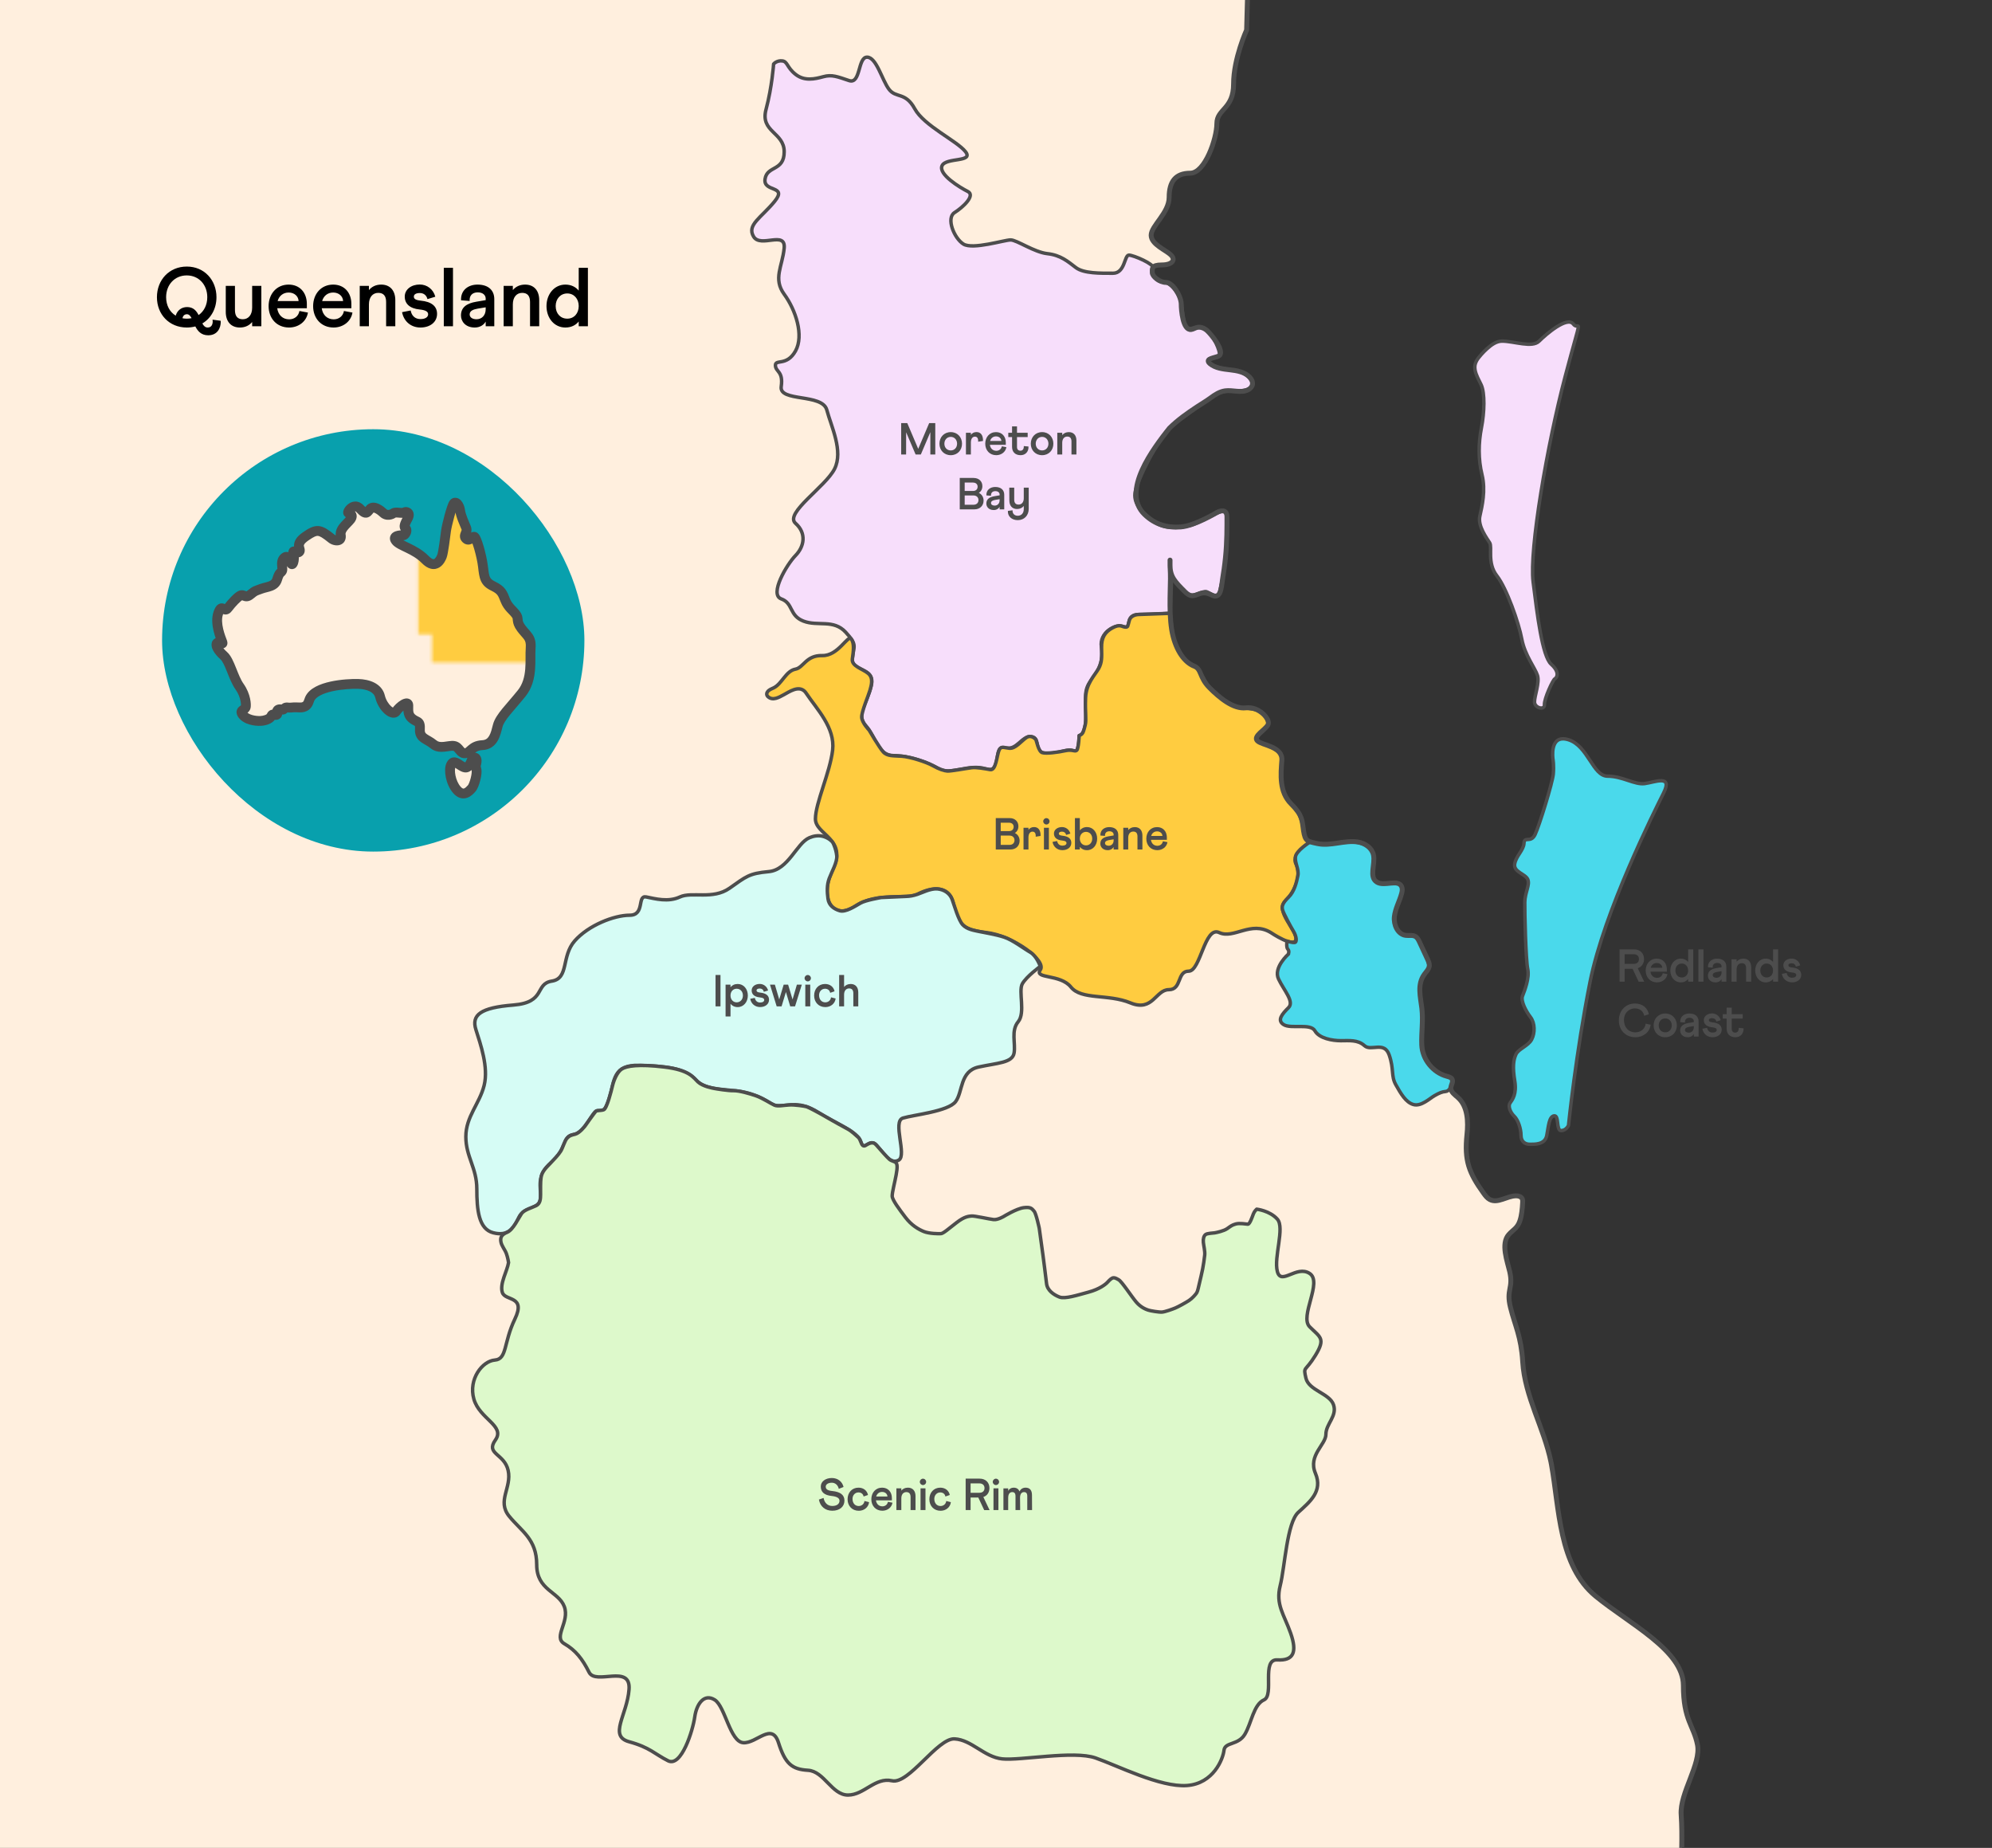 <svg width="690" height="640" viewBox="0 0 690 640" fill="none" xmlns="http://www.w3.org/2000/svg">
<rect x="0" y="0" width="690" height="640" fill="#333333" stroke="none"/>
<g clip-path="url(#clip0_3988_17028)">
<path d="M405.315 195.752C402.297 195.053 405.451 196.227 405.451 200.438C405.451 204.649 404.752 214.245 406.382 220.454C408.013 226.664 411.099 229.739 413.689 230.719C416.28 231.699 415.446 234.639 418.939 238.141C422.433 241.644 427.197 245.7 431.681 245.147C436.164 244.594 440.22 249.212 439.24 251.026C438.26 252.841 433.971 254.985 435.572 256.586C437.173 258.187 444.412 258.468 444.043 263.358C443.675 268.248 443.102 274.273 447.246 278.406C451.389 282.54 451.011 284.237 451.574 287.818C452.136 291.398 452.893 291.388 456.27 292.145C460.957 293.183 465.712 290.893 470.331 291.611C472.777 291.99 475.203 293.6 475.766 296.006C476.522 299.266 474.116 303.7 476.94 305.495C479.56 307.164 484.334 304.273 485.567 307.125C485.877 307.853 485.741 308.688 485.537 309.454C484.81 312.161 483.344 314.674 483.024 317.458C482.704 320.243 484.15 323.59 486.925 323.959C488.06 324.114 489.302 323.755 490.292 324.328C491.001 324.735 491.379 325.521 491.728 326.259C492.66 328.257 493.592 330.256 494.523 332.264C494.843 332.963 495.183 333.7 495.125 334.457C495.038 335.631 494.077 336.524 493.388 337.484C490.855 341.006 492.068 345.256 492.534 349.176C493.058 353.58 492.34 357.539 492.505 361.886C492.689 366.834 496.367 371.462 501.151 372.743C501.869 372.937 502.694 373.131 503.024 373.79C503.49 374.722 502.626 375.77 502.587 376.798C502.539 378.244 504.004 379.195 505.081 380.165C508.468 383.231 508.642 388.441 508.167 392.982C507.235 401.957 508.798 406.148 513.97 413.328C514.552 414.133 515.183 414.967 516.056 415.433C518.812 416.908 521.985 414.23 525.11 414.162C525.964 414.143 526.944 414.414 527.303 415.191C527.497 415.608 527.478 416.083 527.449 416.549C527.323 418.664 527.167 420.866 526.478 422.885C525.624 425.407 524.149 425.892 522.645 427.581C519.812 430.763 522.15 436.827 522.985 440.465C524.305 446.267 521.665 446.529 523.247 452.855C524.829 459.181 526.934 462.868 527.468 471.571C528.206 483.796 534.862 494.517 537.259 506.335C537.318 506.645 537.385 506.956 537.434 507.266C540.18 522.334 539.918 542.292 552.757 552.838C564.333 562.356 583.13 571.622 583.13 583.721C583.13 595.82 586.73 597.615 588.021 604.309C589.311 611.004 581.839 621.036 582.363 628.497C582.887 635.959 582.363 645.263 582.363 645.263H-37V-5.029H432.263L431.836 10.398C431.836 10.398 427.323 20.274 427.323 29.075C427.323 37.875 421.53 37.661 421.53 42.813C421.53 47.965 417.455 59.986 412.302 59.986C407.149 59.986 405.004 62.994 405.004 68.359C405.004 73.725 398.775 78.237 398.775 81.458C398.775 84.679 403.927 86.61 405.645 88.327C407.362 90.044 406.072 91.762 402.423 91.762C398.775 91.762 399.163 93.091 399.163 94.42C399.163 95.749 401.676 97.816 403.956 97.816C406.237 97.816 409.197 102.541 409.197 105.413C409.197 107.227 409.711 114.543 412.651 114.116C413.33 114.019 413.932 113.602 414.592 113.427C415.805 113.107 417.125 113.611 418.076 114.436C419.357 115.542 424.228 121.325 422.442 123.11C421.724 123.818 418.338 123.993 418.551 125.118C418.619 125.468 418.881 125.739 419.153 125.963C421.045 127.525 423.646 127.806 426.081 128.087C428.517 128.369 431.137 128.815 432.845 130.571C433.573 131.318 434.097 132.386 433.806 133.385C433.602 134.093 433.02 134.646 432.36 134.995C429.973 136.237 427.052 134.995 424.383 135.364C422.481 135.636 420.861 136.703 419.347 137.819C417.833 138.935 416.232 139.856 414.689 140.875C411.302 143.107 407.954 145.455 405.072 148.336C399.648 155.176 388.149 170.176 396.513 178.21C400.017 181.577 404.869 183.41 409.73 183.042C409.73 183.042 418.891 179.733 422.714 177.298C426.537 174.863 425.15 185.991 424.451 191.56C423.752 197.13 424.451 208.947 419.929 205.823C415.407 202.699 414.922 209.102 410.186 204.775C405.451 200.448 405.315 195.761 405.315 195.761V195.752Z" fill="#FFEFDE"/>
<path d="M265.342 37.896C267.439 30.037 267.963 22.178 267.963 22.178L267.982 22.159C267.982 22.159 269.001 20.897 270.932 21.091C272.863 21.285 272.485 23.313 275.57 25.748C278.656 28.184 282.208 27.378 285.187 26.563C288.166 25.748 290.058 26.554 294.115 27.912C298.171 29.27 297.084 19.801 300.335 19.801C303.586 19.801 305.478 27.64 307.914 30.891C310.349 34.141 313.59 31.706 316.841 37.653C320.092 43.601 331.446 48.743 334.425 52.527C337.404 56.311 327.661 54.419 326.312 57.398C324.963 60.376 332.533 64.965 335.24 66.324C337.947 67.682 333.619 71.738 330.64 73.63C327.661 75.522 330.475 82.517 333.716 84.535C336.957 86.553 347.894 83.099 350.058 83.099C352.222 83.099 358.19 87.349 362.799 87.853C367.408 88.358 369.922 90.589 372.658 92.675C375.395 94.761 381.295 94.635 385.516 94.635C389.737 94.635 389.427 88.358 391.038 88.358C392.648 88.358 399.965 91.55 399.315 92.753C398.665 93.956 399.897 97.546 402.837 97.653C405.778 97.759 408.184 101.854 408.873 103.552C409.562 105.25 409.621 111.682 410.756 113.021C411.891 114.36 412.833 113.565 414.579 113.419C416.326 113.274 415.86 112.944 418.063 114.428C420.266 115.913 422.808 121.889 422.43 123.102C422.051 124.315 418.635 123.393 418.538 125.11C418.441 126.828 424.254 127.856 427.747 128.312C431.241 128.768 433.288 131.126 433.851 132.533C434.414 133.94 432.891 135.579 427.262 135.385C421.634 135.191 419.334 137.811 419.334 137.811C419.334 137.811 408.689 145.117 405.06 148.328C401.43 151.54 393.706 166.491 393.153 170.799C392.6 175.107 396.491 178.202 400.324 180.996C404.157 183.79 410.95 182.578 413.667 181.52C416.384 180.463 421.472 177.485 423.5 177C425.528 176.515 425 181.5 425 186C425 193.37 423.179 202.118 422.5 204.942C421.821 207.765 419.189 205.369 417.937 204.942C416.685 204.515 413.842 206.678 411.998 206.028C410.154 205.378 405.846 199.702 405.846 199.702L405.361 212.403C405.361 212.403 400.004 212.801 394.609 212.801C389.213 212.801 392.299 218.185 389.213 217.031C386.127 215.876 380.742 219.34 381.508 223.958C382.275 228.577 380.732 232.04 378.044 235.504C375.356 238.968 376.123 240.899 376.123 247.826C376.123 254.754 373.813 254.754 373.813 254.754C373.813 254.754 373.813 261.303 371.892 260.148C369.97 258.994 367.661 260.915 362.654 260.915C357.646 260.915 360.722 255.52 357.258 255.142C353.794 254.763 352.261 260.148 348.02 258.994C343.779 257.839 347.253 268.23 341.47 266.309C335.686 264.388 329.146 268.618 325.293 266.309C321.441 264 314.9 261.691 309.505 261.691C304.11 261.691 303.353 255.142 299.879 251.3C296.405 247.457 300.267 243.984 301.8 237.445C303.333 230.905 294.862 232.826 295.25 228.208C295.638 223.59 297.181 223.59 292.94 218.971C288.7 214.353 283.314 217.05 278.307 215.119C273.3 213.189 274.833 208.949 270.602 207.416C266.371 205.883 272.533 195.491 275.551 192.406C278.569 189.321 279.462 184.702 275.551 181.239C271.64 177.775 286.012 168.538 289.088 162.377C292.164 156.216 287.933 147.746 286.39 141.973C284.847 136.2 269.835 139.286 270.602 133.891C271.369 128.497 268.681 128.885 268.593 126.575C268.506 124.266 272.523 126.964 275.541 121.569C278.559 116.175 275.6 107.326 271.65 101.931C267.701 96.537 270.99 92.307 271.621 86.01C272.252 79.713 263.47 86.01 261.034 81.945C258.598 77.879 263.673 75.444 268.312 69.758C272.95 64.073 264.285 66.712 265.003 61.996C265.721 57.281 271.631 59.377 271.631 52.566C271.631 45.755 263.246 45.755 265.342 37.896Z" fill="#F7DEFB" stroke="#4D4D4D" stroke-width="1.2" stroke-miterlimit="10" stroke-linecap="round" stroke-linejoin="round"/>
<path d="M265.625 240.109C265.528 240.506 265.625 240.933 266.023 241.292C267.711 242.825 269.894 241.477 271.515 240.603C273.475 239.536 276.483 237.46 278.589 239.313C278.841 239.536 279.055 239.798 279.239 240.079C282.907 245.581 289.322 251.994 288.41 259.795C287.497 267.595 282.451 278.132 282.451 283.633C282.451 289.135 293.63 290.512 288.497 301.049C283.363 311.586 288.866 318.931 296.202 313.885C303.538 308.84 314.542 311.596 317.754 309.762C320.966 307.928 328.302 305.638 330.136 312.508C331.97 319.377 332.427 321.987 341.597 322.977C350.767 323.966 362.596 332.679 360.355 335.89C358.113 339.102 367.273 337.268 370.941 341.848C374.61 346.427 383.78 344.137 391.572 347.349C399.364 350.56 400.286 342.769 404.866 342.769C409.447 342.769 407.613 336.356 411.747 336.356C415.88 336.356 417.249 320.619 422.295 322.986C427.341 325.354 433.299 318.785 440.179 322.986C440.179 322.986 448.427 328.565 448.893 325.354C449.359 322.142 441.557 315.729 445.225 312.061C448.893 308.394 450.766 302.893 448.913 299.225C447.059 295.558 453.658 291.774 453.658 291.774C453.658 291.774 452.047 290.794 451.707 288.562C451.368 286.331 450.747 282.207 448.612 279.879C446.477 277.55 444.07 275.357 443.867 270.283C443.663 265.209 444.856 261.784 443.1 260.454C441.344 259.125 438.985 258.116 438.394 257.912C437.802 257.709 434.502 256.7 435.279 255.497C436.055 254.293 439.131 251.994 439.247 251.033C439.364 250.073 438.646 246.949 435.9 246.046C433.153 245.144 429.815 245.348 428.398 244.814C426.982 244.281 421.218 241.283 418.937 238.149C416.657 235.015 415.647 232.201 414.434 231.124C413.221 230.047 411.436 229.591 410.534 228.543C409.631 227.495 406.933 223.207 406.38 220.461C405.827 217.715 405.361 212.418 405.361 212.418L394.609 212.816C394.609 212.816 391.834 212.738 391.203 214.824C390.573 216.91 390.835 217.298 389.68 217.182C388.525 217.065 387.982 216.018 385.303 217.483C382.625 218.948 381.499 220.956 381.567 224.313C381.635 227.67 381.761 229.358 380.539 231.561C379.316 233.763 376.25 236.616 376.026 241.651C375.803 246.687 376.385 249.248 375.9 251.14C375.415 253.032 375.172 253.828 374.745 254.206C374.318 254.585 373.814 254.779 373.814 254.779C373.814 254.779 373.61 259.261 372.97 259.863C372.329 260.464 371.446 259.445 368.991 259.998C366.536 260.551 362.286 261.105 360.985 260.658C359.685 260.212 359.044 256.506 358.802 256.156C358.559 255.807 357.123 254.361 355.473 255.487C353.824 256.612 351.737 259.368 349.641 259.154C347.545 258.941 346.682 258.233 345.993 259.989C345.304 261.745 344.983 266.907 343.014 266.557C341.044 266.208 338.268 265.684 336.628 265.878C334.988 266.072 329.253 267.13 328.167 267.042C327.08 266.955 325.391 266.47 323.121 265.18C320.85 263.889 315.212 262.104 312.349 261.91C309.486 261.716 307.332 261.968 305.945 260.425C304.557 258.883 301.044 252.867 301.044 252.867C301.044 252.867 298.579 250.335 298.482 248.443C298.385 246.551 300.889 240.739 301.335 239.1C301.782 237.46 302.665 234.86 300.743 233.239C298.822 231.619 294.882 230.746 295.241 228.223C295.6 225.701 296.027 222.77 294.834 221.276C293.64 219.782 290.379 227.204 284.8 227.059C279.22 226.913 278.327 231.241 275.542 231.755C272.223 232.366 270.913 236.752 268.041 238.207C267.468 238.498 266.838 238.711 266.333 239.109C265.974 239.391 265.712 239.74 265.615 240.118L265.625 240.109Z" fill="#FFCC40" stroke="#4D4D4D" stroke-width="1.2" stroke-miterlimit="10" stroke-linecap="round" stroke-linejoin="round"/>
<path d="M287.452 290.806C286.676 290.224 285.725 289.797 284.832 289.603C283.318 289.273 281.737 289.544 280.33 290.156C275.905 292.067 273.1 301.265 266.239 301.886C259.379 302.507 258.447 303.603 252.673 307.649C246.9 311.695 239.66 308.745 235.536 310.647C231.412 312.549 226.977 311.278 223.804 310.647C220.631 310.016 223.484 316.983 218.098 316.983C212.713 316.983 203.833 320.466 199.079 325.86C194.324 331.255 197.177 338.852 191.15 339.803C185.124 340.754 189.248 347.186 177.837 348.089C166.425 348.991 163.252 351.523 164.843 356.598C166.435 361.672 169.278 369.589 167.696 375.934C166.114 382.28 161.359 386.714 161.359 393.69C161.359 400.666 165.163 404.469 165.163 411.756C165.163 419.042 165.794 425.698 170.869 426.969C175.944 428.24 177.895 425.572 179.7 421.662C181.505 417.752 186.9 419.003 187.211 415.093C187.521 411.183 185.522 407.186 190.947 402.626C196.371 398.065 194.654 393.496 198.652 392.933C202.65 392.37 205.211 384.666 206.919 384.666C208.627 384.666 209.491 385.52 211.199 379.815C212.907 374.11 212.344 368.696 221.466 368.978C230.587 369.259 237.157 369.832 241.145 374.11C245.133 378.389 253.702 376.681 260.398 378.961C267.093 381.242 266.531 382.959 269.956 382.959C273.382 382.959 277.088 381.251 283.367 385.239C289.645 389.227 297.059 391.798 298.204 395.504C299.349 399.21 301.057 393.796 303.629 396.649C306.2 399.501 308.481 403.489 311.334 401.782C314.187 400.074 309.053 388.373 312.76 387.238C316.467 386.102 328.451 384.958 331.013 381.533C333.575 378.108 332.44 370.976 339 369.55C345.559 368.124 350.693 368.124 351.265 364.699C351.838 361.274 350.12 356.995 352.692 353.861C355.263 350.728 352.692 343.305 354.118 340.744C355.545 338.182 360.348 334.699 360.348 334.699C360.348 334.699 359.087 331.071 356.855 329.8C354.623 328.529 350.858 325.589 347.83 324.58C344.803 323.571 340.387 322.911 338.825 322.552C337.263 322.193 335.002 321.892 333.497 320.311C331.993 318.729 330.538 313.49 329.8 311.481C329.063 309.473 327.112 308.076 324.706 307.862C322.299 307.649 319.301 309.25 317.758 309.745C316.215 310.24 315.225 310.424 313.876 310.463C312.527 310.501 305.24 310.851 305.24 310.851C305.24 310.851 299.854 311.743 298.03 312.801C296.205 313.858 292.896 316.042 290.878 315.43C288.859 314.819 287.103 313.587 286.802 311.258C286.501 308.93 286.365 306.582 287.219 304.282C288.073 301.983 290.063 298.587 289.839 296.385C289.723 295.181 289.393 293.998 288.956 292.872C288.753 292.358 288.549 291.824 288.161 291.417C287.957 291.203 287.724 291 287.462 290.806H287.452Z" fill="#D6FCF5" stroke="#4D4D4D" stroke-width="1.2" stroke-miterlimit="10" stroke-linecap="round" stroke-linejoin="round"/>
<path d="M446.315 330.42C446.315 330.42 440.968 335.087 442.87 339.085C444.772 343.082 448.421 346.905 446.315 349.001C444.209 351.096 442.152 353.386 444.704 354.909C447.256 356.433 453.933 354.337 455.456 357.005C456.98 359.673 461.56 360.44 464.422 360.44C467.285 360.44 470.332 360.061 472.622 362.157C474.912 364.253 479.483 360.44 481.201 365.398C482.918 370.356 481.773 372.645 483.491 375.692C485.208 378.738 486.926 381.795 489.594 382.551C492.263 383.308 495.203 380.456 496.853 379.505C498.503 378.554 499.531 378.117 500.744 378.03C501.957 377.943 502.617 376.381 502.821 375.75C503.025 375.119 503.607 373.984 502.656 373.344C501.705 372.703 498.774 372.306 497.067 370.656C495.359 369.007 493.447 367.464 492.971 364.67C492.496 361.876 492.486 358.848 492.544 357.616C492.603 356.384 492.758 351.727 492.642 350.446C492.525 349.166 491.855 344.411 491.836 343.528C491.817 342.646 491.661 340.53 492.515 338.997C493.369 337.464 494.932 335.844 495.019 334.942C495.106 334.039 494.33 331.847 493.301 329.644C492.273 327.442 491.341 324.88 490.536 324.483C489.73 324.085 488.11 324.24 486.518 323.862C484.927 323.483 483.306 321.261 483.141 319.758C482.976 318.254 483.035 316.371 483.704 314.567C484.374 312.762 485.761 309.648 485.713 308.532C485.664 307.416 485.431 306.213 484.432 306C483.432 305.786 479.716 306.242 478.61 306C477.503 305.757 475.728 305.029 475.621 303.506C475.514 301.983 475.922 298.548 475.902 297.753C475.883 296.957 475.718 293.784 473.369 292.756C471.021 291.727 468.265 291.048 463.695 291.912C459.124 292.775 455.543 291.989 454.806 291.795C454.068 291.601 453.622 291.727 453.622 291.727C453.622 291.727 448.945 294.667 448.712 296.811C448.479 298.956 450.022 301.051 449.556 303.331C449.09 305.612 448.372 308.745 446.296 310.783C444.219 312.82 443.908 313.897 444.277 315.188C444.646 316.478 447.101 320.99 448.071 322.6C449.042 324.211 449.372 326.355 448.421 326.433C447.47 326.51 445.791 325.938 445.791 325.938C445.791 325.938 445.48 328.14 446.092 328.761C446.703 329.382 446.276 330.401 446.276 330.401L446.315 330.42Z" fill="#4AD9EB" stroke="#4D4D4D" stroke-width="1.2" stroke-miterlimit="10" stroke-linecap="round" stroke-linejoin="round"/>
<path d="M176.155 437.265C175.747 440.118 172.991 444.6 174.01 447.656C175.029 450.713 182.288 448.636 178.329 456.874C174.369 465.111 175.689 470.719 171.4 471.049C167.111 471.379 162.172 477.646 164.141 484.564C166.111 491.482 175.088 493.791 171.594 498.739C168.101 503.688 174.699 503.358 176.019 509.286C177.339 515.214 172.06 519.832 176.349 525.11C180.638 530.389 185.907 533.028 185.907 541.925C185.907 550.822 193.496 551.152 195.466 556.43C197.436 561.708 191.507 566.976 195.466 569.285C199.425 571.595 201.735 574.564 204.044 579.172C206.354 583.781 218.551 576.203 217.892 585.11C217.232 594.017 210.691 601.264 217.921 603.244C225.15 605.223 226.8 607.532 231.419 609.841C236.038 612.151 239.997 599.295 240.647 594.677C241.297 590.058 243.947 586.43 247.576 588.739C251.205 591.048 252.855 603.244 257.464 603.574C262.074 603.904 267.353 596.316 269.662 603.574C271.972 610.831 274.281 612.801 279.88 613.13C285.479 613.46 288.129 621.707 293.728 621.707C299.327 621.707 303.131 615.44 308.982 616.759C314.834 618.079 324.732 601.924 330.661 602.254C336.59 602.584 340.879 608.522 347.148 609.182C353.417 609.841 371.883 606.213 379.462 608.852C387.041 611.491 401.888 619.068 411.116 618.409C420.345 617.749 423.644 609.182 423.974 606.213C424.304 603.244 428.923 604.563 431.233 600.605C433.542 596.646 434.202 590.388 437.831 588.739C441.461 587.089 436.841 574.564 442.45 574.893C448.059 575.223 449.379 572.254 447.069 565.666C444.76 559.079 441.79 555.78 443.44 549.182C445.09 542.584 445.75 527.42 449.709 523.791C453.668 520.162 458.287 516.534 455.648 510.276C453.008 504.017 459.277 500.389 459.277 496.76C459.277 493.131 463.236 490.492 461.916 486.543C460.597 482.595 453.338 481.595 452.358 477.317C451.378 473.038 452.028 475.337 455.657 469.399C459.287 463.462 457.22 463.132 453.639 459.513C450.058 455.894 458.21 444.018 453.639 441.049C449.068 438.08 443.77 445.337 442.46 440.389C441.15 435.441 445.09 425.224 442.46 422.256C439.83 419.287 435.298 418.792 435.298 418.792C435.298 418.792 434.522 419.452 434.153 420.422C433.785 421.392 432.911 424.031 432.232 423.992C431.553 423.953 429.379 423.536 428.03 423.924C426.681 424.312 426.351 424.642 425.1 425.516C423.848 426.389 421.335 426.893 420.743 426.99C420.151 427.087 418.171 427.126 417.579 427.582C416.987 428.038 416.696 429.057 416.822 430.289C416.948 431.521 417.424 433.336 417.298 434.655C417.172 435.975 416.803 438.391 416.589 439.448C416.376 440.506 415.706 443.484 415.444 444.503C415.182 445.522 414.901 447.142 414.532 447.734C414.163 448.326 412.97 449.694 411.825 450.441C410.68 451.188 408.089 452.614 407.118 453.012C406.148 453.41 403.644 454.341 402.528 454.429C401.412 454.516 398.394 453.973 397.793 453.769C397.191 453.565 395.25 452.944 393.562 450.945C391.873 448.947 388.603 443.872 387.497 443.242C386.391 442.611 386.187 442.563 385.673 442.563C385.158 442.563 384.401 443.232 383.693 444.028C382.985 444.823 380.85 446.502 377.026 447.53C373.203 448.559 368.885 449.975 366.963 449.218C365.042 448.462 362.781 446.967 362.509 444.552C362.238 442.136 361.287 434.878 361.287 434.878L359.986 425.428C359.986 425.428 358.919 420.276 358.181 419.471C357.444 418.666 357.153 417.957 354.63 418.268C352.107 418.578 347.73 421.276 347.73 421.276C347.73 421.276 345.663 422.547 344.169 422.391C342.674 422.236 337.541 421.043 336.493 421.159C335.445 421.276 334.086 421.314 331.301 423.478C328.516 425.642 326.741 427.204 325.935 427.262C325.13 427.32 321.908 427.291 320.055 426.554C318.201 425.816 315.717 424.38 313.621 421.615C311.525 418.85 309.06 415.59 309.041 414.261C309.021 412.932 309.933 409.536 310.409 406.945C310.884 404.355 310.865 403.152 310.273 402.647C309.681 402.142 308.885 402.181 308.09 401.531C307.294 400.881 304.47 397.631 304.043 397.146C303.616 396.661 303.034 395.904 302.442 395.855C301.85 395.807 301.617 395.807 300.812 396.166C300.006 396.525 299.473 397.185 298.871 396.729C298.269 396.273 298.046 394.604 297.328 393.954C296.61 393.304 294.96 391.732 293.679 391.062C292.398 390.393 288.216 388.035 288.216 388.035L283.937 385.6C283.937 385.6 280.21 383.553 279.444 383.32C278.677 383.087 275.407 382.582 273.408 382.689C271.409 382.796 269.429 383.262 268.284 382.777C267.139 382.291 264.141 380.312 261.918 379.536C259.696 378.76 256.028 377.702 254.136 377.751C252.243 377.799 248.032 377.101 247.44 376.984C246.848 376.868 243.384 376.257 241.744 374.704C240.104 373.152 238.881 370.6 230.041 369.542C221.201 368.485 217.047 369.174 215.369 370.251C213.69 371.328 212.574 374.306 212.147 376.101C211.72 377.896 210.196 384.009 209.1 384.368C208.003 384.727 206.81 384.484 206.354 384.93C205.898 385.377 202.666 389.966 202.666 389.966C202.666 389.966 200.793 392.421 199.26 392.809C197.727 393.197 197.261 393.313 196.436 394.187C195.611 395.06 194.99 397.466 194.224 398.708C193.457 399.95 191.759 401.725 190.449 403.093C189.139 404.461 187.751 405.771 187.441 407.692C187.13 409.613 187.276 412.252 187.247 413.679C187.217 415.105 187.217 416.803 185.752 417.55C184.287 418.297 181.599 418.957 180.648 420.325C179.697 421.693 177.756 425.942 175.689 426.787C173.622 427.631 173.263 428.659 173.506 430.095C173.748 431.531 174.884 432.754 175.408 434.189C175.932 435.625 176.155 437.285 176.155 437.285V437.265Z" fill="#DDF9CB" stroke="#4D4D4D" stroke-width="1.2" stroke-miterlimit="10" stroke-linecap="round" stroke-linejoin="round"/>
<path d="M511.35 125.159C511.738 124.383 512.32 123.674 512.961 122.937C513.621 122.17 514.339 121.443 515.096 120.764C516.493 119.512 518.308 118.144 520.277 118.144C524.45 118.144 530.709 120.579 533.145 118.144C535.581 115.709 542.878 109.451 544.964 112.235C547.051 115.02 548.438 106.676 542.179 130.311C535.92 153.946 529.661 190.446 531.059 201.565C532.456 212.684 534.183 227.286 537.318 230.071C540.452 232.855 539.239 234.796 538.579 235.096C537.919 235.397 534.843 242.024 534.969 244.071C535.095 246.118 531.592 245.216 531.534 243.169C531.476 241.122 533.339 236.484 532.563 233.952C531.786 231.419 528.167 226.956 527.128 221.348C526.09 215.74 521.898 203.777 518.482 199.401C515.067 195.026 516.959 189.524 516.008 188.001C515.057 186.478 511.825 182.209 512.592 178.784C513.359 175.359 514.678 169.858 513.349 164.444C512.019 159.03 512.116 153.422 513.155 148.105C514.193 142.788 514.387 136.132 513.058 133.289C512.272 131.601 511.243 129.942 510.923 128.07C510.729 126.934 510.923 126.003 511.36 125.159H511.35Z" fill="#F7DEFB" stroke="#4D4D4D" stroke-width="1.2" stroke-miterlimit="10" stroke-linecap="round" stroke-linejoin="round"/>
<path d="M537.928 262.98C537.928 262.98 536.531 254.102 543.304 256.208C550.078 258.313 551.708 268.821 556.851 268.821C561.994 268.821 566.196 271.858 569.699 271.392C573.202 270.926 579.51 268.122 576.239 274.662C572.969 281.201 555.687 315.528 550.776 340.046C545.866 364.564 543.304 389.79 543.304 389.79C543.304 389.79 542.518 391.575 540.742 391.575C538.967 391.575 540.121 386.229 538.336 386.462C536.55 386.695 536.395 390.033 535.774 393.283C535.153 396.533 531.436 396.31 529.884 396.31C528.331 396.31 526.856 395.456 526.856 393.205C526.856 390.954 525.847 387.859 524.527 386.617C523.207 385.376 522.276 383.202 523.052 382.048C523.828 380.893 525.459 379.02 524.682 374.295C523.906 369.57 524.217 367.145 525.09 365.195C525.963 363.244 529.36 362.284 530.544 360.023C531.728 357.763 531.727 354.376 530.146 352.29C528.564 350.204 526.701 346.702 527.38 344.955C528.059 343.209 529.864 338.746 529.185 335.583C528.506 332.42 528.108 315.829 528.166 312.443C528.224 309.057 530.029 306.456 529.185 304.545C528.341 302.634 524.158 302.003 524.673 299.18C525.187 296.356 527.778 294.493 527.894 292.01C528.011 289.526 530.262 292.126 531.737 289.021C533.212 285.916 537.763 271.14 538.035 268.103C538.307 265.066 537.928 262.98 537.928 262.98Z" fill="#4AD9EB" stroke="#4D4D4D" stroke-width="1.2" stroke-miterlimit="10" stroke-linecap="round" stroke-linejoin="round"/>
<path d="M344.924 294.221V283.337H349.697C351.656 283.337 352.76 284.597 352.76 286.167C352.76 287.193 352.309 288.033 351.532 288.499C352.558 288.997 353.18 289.976 353.18 291.173C353.18 292.915 351.952 294.221 349.977 294.221H344.924ZM346.635 287.846H349.511C350.568 287.846 351.112 287.224 351.112 286.354C351.112 285.561 350.568 284.939 349.48 284.939H346.635V287.846ZM346.635 292.619H349.666C350.801 292.619 351.408 291.92 351.408 291.002C351.408 290.116 350.801 289.401 349.666 289.401H346.635V292.619ZM354.533 294.221V286.696H356.243V287.411C356.663 286.82 357.316 286.447 358.187 286.447C359.555 286.447 360.503 287.395 360.441 289.525L358.747 289.79C358.762 289.681 358.762 289.572 358.762 289.479C358.762 288.499 358.342 288.033 357.643 288.033C356.834 288.033 356.243 288.717 356.243 290.069V294.221H354.533ZM361.36 284.457C361.36 283.85 361.857 283.353 362.448 283.353C363.054 283.353 363.552 283.85 363.552 284.457C363.552 285.063 363.054 285.561 362.448 285.561C361.857 285.561 361.36 285.063 361.36 284.457ZM361.608 294.221V286.696H363.319V294.221H361.608ZM364.573 291.593L366.175 291.282C366.346 292.246 366.983 292.884 367.994 292.884C368.926 292.884 369.424 292.495 369.424 291.997C369.424 291.578 369.113 291.22 367.838 291.096C365.988 290.909 365.071 290.023 365.071 288.686C365.071 287.38 366.268 286.447 367.869 286.447C369.206 286.447 370.388 287.318 370.761 288.717L369.3 289.168C369.113 288.421 368.584 288.033 367.869 288.033C367.216 288.033 366.765 288.266 366.765 288.686C366.765 289.059 366.983 289.339 368.025 289.448C370.093 289.65 371.088 290.505 371.088 291.92C371.088 293.428 369.813 294.454 367.994 294.454C366.206 294.454 364.884 293.288 364.573 291.593ZM372.343 294.221V283.337H374.038V287.582C374.597 286.898 375.421 286.447 376.541 286.447C378.593 286.447 380.039 288.235 380.039 290.458C380.039 292.713 378.593 294.454 376.541 294.454C375.421 294.454 374.597 294.019 374.038 293.319V294.221H372.343ZM374.038 290.458C374.038 291.811 374.924 292.79 376.183 292.79C377.458 292.79 378.329 291.811 378.329 290.458C378.329 289.106 377.443 288.11 376.183 288.11C374.924 288.11 374.038 289.106 374.038 290.458ZM381.143 292.215C381.143 290.722 382.154 289.961 384.004 289.65L385.746 289.354V289.074C385.746 288.437 385.233 287.908 384.269 287.908C383.227 287.908 382.683 288.546 382.76 289.51L381.159 289.385C381.066 287.457 382.543 286.462 384.222 286.462C386.274 286.462 387.347 287.551 387.347 289.168V294.221H385.746V293.35C385.419 293.925 384.735 294.454 383.709 294.454C381.936 294.454 381.143 293.272 381.143 292.215ZM382.76 292.013C382.76 292.557 383.258 292.915 384.035 292.915C385.03 292.915 385.746 292.184 385.746 291.049V290.691L384.253 290.94C383.46 291.08 382.76 291.329 382.76 292.013ZM389.09 294.221V286.696H390.8V287.489C391.313 286.867 392.075 286.462 393.086 286.462C394.749 286.462 395.713 287.582 395.713 289.37V294.221H394.003V289.696C394.003 288.577 393.521 288.002 392.542 288.002C391.5 288.002 390.8 288.81 390.8 290.147V294.221H389.09ZM397.067 290.474C397.067 288.219 398.544 286.462 400.799 286.462C402.867 286.462 404.188 287.955 404.188 290.069V290.862H398.669C398.855 292.153 399.71 292.93 400.908 292.93C401.872 292.93 402.649 292.324 402.804 291.375L404.39 291.671C404.126 293.319 402.665 294.454 400.877 294.454C398.576 294.454 397.067 292.744 397.067 290.474ZM398.747 289.525H402.649C402.618 288.655 401.887 287.939 400.799 287.939C399.773 287.939 399.011 288.577 398.747 289.525Z" fill="#4D4D4D"/>
<path d="M247.854 348.555V337.671H249.565V348.555H247.854ZM251.329 352.053V341.03H253.039V341.916C253.599 341.232 254.423 340.796 255.527 340.796C257.595 340.796 259.041 342.538 259.041 344.792C259.041 347.015 257.595 348.803 255.527 348.803C254.423 348.803 253.599 348.353 253.039 347.668V352.053H251.329ZM253.039 344.792C253.039 346.145 253.91 347.155 255.169 347.155C256.444 347.155 257.331 346.145 257.331 344.792C257.331 343.424 256.46 342.444 255.169 342.444C253.91 342.444 253.039 343.424 253.039 344.792ZM259.866 345.927L261.467 345.616C261.638 346.58 262.276 347.218 263.286 347.218C264.219 347.218 264.717 346.829 264.717 346.331C264.717 345.912 264.406 345.554 263.131 345.43C261.281 345.243 260.364 344.357 260.364 343.02C260.364 341.714 261.561 340.781 263.162 340.781C264.499 340.781 265.681 341.652 266.054 343.051L264.592 343.502C264.406 342.755 263.877 342.367 263.162 342.367C262.509 342.367 262.058 342.6 262.058 343.02C262.058 343.393 262.276 343.673 263.318 343.782C265.385 343.984 266.38 344.839 266.38 346.254C266.38 347.762 265.106 348.788 263.286 348.788C261.499 348.788 260.177 347.622 259.866 345.927ZM266.713 341.03H268.407L269.915 346.145L271.455 341.03H272.994L274.533 346.16L276.026 341.03H277.736L275.388 348.555H273.725L272.232 343.579L270.724 348.555H269.029L266.713 341.03ZM278.699 338.791C278.699 338.184 279.196 337.687 279.787 337.687C280.393 337.687 280.891 338.184 280.891 338.791C280.891 339.397 280.393 339.895 279.787 339.895C279.196 339.895 278.699 339.397 278.699 338.791ZM278.947 348.555V341.03H280.658V348.555H278.947ZM282.005 344.808C282.005 342.538 283.498 340.796 285.783 340.796C287.525 340.796 288.753 341.807 289.079 343.331L287.556 343.859C287.416 343.02 286.747 342.444 285.783 342.444C284.555 342.444 283.716 343.455 283.716 344.683C283.716 346.145 284.571 347.155 285.861 347.155C286.887 347.155 287.742 346.471 287.851 345.414L289.453 345.818C289.251 347.56 287.773 348.803 285.892 348.803C283.545 348.803 282.005 347.093 282.005 344.808ZM290.669 348.555V337.671H292.379V341.823C292.892 341.201 293.654 340.796 294.665 340.796C296.328 340.796 297.292 341.916 297.292 343.704V348.555H295.582V344.03C295.582 342.911 295.1 342.336 294.12 342.336C293.079 342.336 292.379 343.144 292.379 344.481V348.555H290.669Z" fill="#4D4D4D"/>
<path d="M283.656 519.362L285.273 518.802C285.6 520.575 286.719 521.585 288.305 521.585C289.86 521.585 290.777 520.87 290.793 519.797C290.793 518.895 289.969 518.32 288.056 518.118C285.553 517.854 284.309 516.781 284.309 514.853C284.309 513.127 285.926 511.899 288.134 511.899C290.171 511.899 291.757 513.127 292.192 515.009L290.544 515.646C290.264 514.371 289.331 513.531 288.134 513.531C286.89 513.531 286.02 514.091 286.02 514.884C286.02 515.755 286.626 516.237 288.305 516.408C291.057 516.688 292.503 517.729 292.503 519.735C292.503 521.818 290.839 523.233 288.305 523.233C285.833 523.233 284.076 521.741 283.656 519.362ZM293.588 519.253C293.588 516.983 295.081 515.242 297.366 515.242C299.108 515.242 300.336 516.252 300.662 517.776L299.139 518.305C298.999 517.465 298.33 516.89 297.366 516.89C296.138 516.89 295.299 517.9 295.299 519.129C295.299 520.59 296.154 521.601 297.444 521.601C298.47 521.601 299.325 520.917 299.434 519.859L301.036 520.264C300.834 522.005 299.356 523.249 297.475 523.249C295.128 523.249 293.588 521.539 293.588 519.253ZM301.818 519.253C301.818 516.999 303.295 515.242 305.549 515.242C307.617 515.242 308.938 516.734 308.938 518.849V519.642H303.419C303.606 520.932 304.461 521.71 305.658 521.71C306.622 521.71 307.399 521.103 307.555 520.155L309.141 520.45C308.876 522.098 307.415 523.233 305.627 523.233C303.326 523.233 301.818 521.523 301.818 519.253ZM303.497 518.305H307.399C307.368 517.434 306.637 516.719 305.549 516.719C304.523 516.719 303.761 517.356 303.497 518.305ZM310.496 523V515.475H312.207V516.268C312.72 515.646 313.482 515.242 314.492 515.242C316.156 515.242 317.12 516.361 317.12 518.149V523H315.409V518.476C315.409 517.356 314.927 516.781 313.948 516.781C312.906 516.781 312.207 517.589 312.207 518.927V523H310.496ZM318.614 513.236C318.614 512.63 319.111 512.132 319.702 512.132C320.308 512.132 320.806 512.63 320.806 513.236C320.806 513.842 320.308 514.34 319.702 514.34C319.111 514.34 318.614 513.842 318.614 513.236ZM318.862 523V515.475H320.573V523H318.862ZM321.92 519.253C321.92 516.983 323.413 515.242 325.698 515.242C327.44 515.242 328.668 516.252 328.994 517.776L327.471 518.305C327.331 517.465 326.662 516.89 325.698 516.89C324.47 516.89 323.63 517.9 323.63 519.129C323.63 520.59 324.486 521.601 325.776 521.601C326.802 521.601 327.657 520.917 327.766 519.859L329.368 520.264C329.165 522.005 327.688 523.249 325.807 523.249C323.459 523.249 321.92 521.539 321.92 519.253ZM334.488 523V512.117H339.339C341.422 512.117 342.728 513.485 342.728 515.382C342.728 516.874 341.951 518.025 340.614 518.476L342.775 523.016H340.909L338.872 518.662H336.198V523H334.488ZM336.198 517.014H339.23C340.349 517.014 341.018 516.408 341.018 515.382C341.018 514.387 340.349 513.765 339.23 513.765H336.198V517.014ZM343.878 513.236C343.878 512.63 344.376 512.132 344.967 512.132C345.573 512.132 346.071 512.63 346.071 513.236C346.071 513.842 345.573 514.34 344.967 514.34C344.376 514.34 343.878 513.842 343.878 513.236ZM344.127 523V515.475H345.837V523H344.127ZM347.574 523V515.49H349.222V516.33C349.626 515.646 350.264 515.242 351.103 515.242C352.098 515.242 352.813 515.677 353.124 516.548C353.544 515.739 354.259 515.242 355.239 515.242C356.638 515.242 357.462 516.066 357.462 517.792L357.493 523H355.83V518.196C355.83 517.185 355.456 516.781 354.71 516.781C353.917 516.781 353.404 517.341 353.326 518.538L353.373 523H351.756V518.196C351.756 517.185 351.367 516.781 350.606 516.781C349.782 516.781 349.222 517.418 349.222 518.787V523H347.574Z" fill="#4D4D4D"/>
<path d="M312.151 157.418V146.535H314.266L318.059 155.459L321.853 146.535H323.967V157.418H322.257V149.675L318.961 157.418H317.158L313.877 149.722L313.861 157.418H312.151ZM325.41 153.671C325.41 151.432 326.996 149.66 329.328 149.66C331.66 149.66 333.23 151.432 333.23 153.671C333.23 155.925 331.66 157.651 329.328 157.651C326.996 157.651 325.41 155.925 325.41 153.671ZM327.12 153.671C327.12 155.024 328.038 156.003 329.328 156.003C330.603 156.003 331.52 155.024 331.52 153.671C331.52 152.318 330.603 151.308 329.328 151.308C328.038 151.308 327.12 152.318 327.12 153.671ZM334.59 157.418V149.893H336.3V150.608C336.72 150.017 337.373 149.644 338.243 149.644C339.612 149.644 340.56 150.593 340.498 152.723L338.803 152.987C338.819 152.878 338.819 152.769 338.819 152.676C338.819 151.696 338.399 151.23 337.699 151.23C336.891 151.23 336.3 151.914 336.3 153.267V157.418H334.59ZM341.276 153.671C341.276 151.417 342.754 149.66 345.008 149.66C347.076 149.66 348.397 151.152 348.397 153.267V154.06H342.878C343.064 155.35 343.92 156.128 345.117 156.128C346.081 156.128 346.858 155.521 347.014 154.573L348.599 154.868C348.335 156.516 346.874 157.651 345.086 157.651C342.785 157.651 341.276 155.941 341.276 153.671ZM342.956 152.723H346.858C346.827 151.852 346.096 151.137 345.008 151.137C343.982 151.137 343.22 151.774 342.956 152.723ZM349.257 151.385V149.893H350.563V147.685H352.274V149.893H355.974V151.385H352.274V154.822C352.274 155.661 352.74 156.096 353.471 156.096C354.217 156.096 354.699 155.506 354.621 154.495L356.254 154.65C356.347 156.501 355.134 157.651 353.533 157.651C351.683 157.651 350.563 156.563 350.563 154.775V151.385H349.257ZM357.052 153.671C357.052 151.432 358.638 149.66 360.97 149.66C363.302 149.66 364.872 151.432 364.872 153.671C364.872 155.925 363.302 157.651 360.97 157.651C358.638 157.651 357.052 155.925 357.052 153.671ZM358.762 153.671C358.762 155.024 359.679 156.003 360.97 156.003C362.245 156.003 363.162 155.024 363.162 153.671C363.162 152.318 362.245 151.308 360.97 151.308C359.679 151.308 358.762 152.318 358.762 153.671ZM366.232 157.418V149.893H367.942V150.686C368.455 150.064 369.217 149.66 370.227 149.66C371.891 149.66 372.855 150.779 372.855 152.567V157.418H371.145V152.894C371.145 151.774 370.663 151.199 369.683 151.199C368.642 151.199 367.942 152.007 367.942 153.344V157.418H366.232ZM332.444 176.418V165.535H337.217C339.176 165.535 340.28 166.794 340.28 168.364C340.28 169.39 339.829 170.23 339.051 170.696C340.077 171.194 340.699 172.173 340.699 173.371C340.699 175.112 339.471 176.418 337.497 176.418H332.444ZM334.154 170.043H337.03C338.087 170.043 338.632 169.422 338.632 168.551C338.632 167.758 338.087 167.136 336.999 167.136H334.154V170.043ZM334.154 174.817H337.186C338.321 174.817 338.927 174.117 338.927 173.2C338.927 172.313 338.321 171.598 337.186 171.598H334.154V174.817ZM341.652 174.412C341.652 172.92 342.662 172.158 344.513 171.847L346.254 171.552V171.272C346.254 170.634 345.741 170.106 344.777 170.106C343.735 170.106 343.191 170.743 343.269 171.707L341.667 171.583C341.574 169.655 343.051 168.66 344.73 168.66C346.782 168.66 347.855 169.748 347.855 171.365V176.418H346.254V175.547C345.927 176.123 345.243 176.651 344.217 176.651C342.445 176.651 341.652 175.47 341.652 174.412ZM343.269 174.21C343.269 174.754 343.766 175.112 344.544 175.112C345.539 175.112 346.254 174.381 346.254 173.246V172.889L344.761 173.137C343.968 173.277 343.269 173.526 343.269 174.21ZM349.116 176.947L350.733 176.729C350.671 177.973 351.48 178.626 352.537 178.626C353.781 178.626 354.62 177.74 354.62 176.325V175.236C354.092 175.889 353.314 176.294 352.288 176.294C350.609 176.294 349.63 175.159 349.63 173.355L349.598 168.893H351.309V173.029C351.309 174.179 351.806 174.754 352.832 174.754C353.905 174.754 354.62 173.93 354.62 172.578V168.893H356.331V176.262C356.331 178.501 354.807 180.149 352.537 180.149C350.516 180.149 349.008 178.906 349.116 176.947Z" fill="#4D4D4D"/>
<path d="M560.992 340V328.8H565.984C568.128 328.8 569.472 330.208 569.472 332.16C569.472 333.696 568.672 334.88 567.296 335.344L569.52 340.016H567.6L565.504 335.536H562.752V340H560.992ZM562.752 333.84H565.872C567.024 333.84 567.712 333.216 567.712 332.16C567.712 331.136 567.024 330.496 565.872 330.496H562.752V333.84ZM570.043 336.144C570.043 333.824 571.563 332.016 573.883 332.016C576.011 332.016 577.371 333.552 577.371 335.728V336.544H571.691C571.883 337.872 572.763 338.672 573.995 338.672C574.987 338.672 575.787 338.048 575.947 337.072L577.579 337.376C577.307 339.072 575.803 340.24 573.963 340.24C571.595 340.24 570.043 338.48 570.043 336.144ZM571.771 335.168H575.787C575.755 334.272 575.003 333.536 573.883 333.536C572.827 333.536 572.043 334.192 571.771 335.168ZM578.574 336.128C578.574 333.856 580.078 332.016 582.19 332.016C583.326 332.016 584.174 332.48 584.75 333.168V328.8H586.51V340H584.75V339.088C584.174 339.792 583.326 340.24 582.19 340.24C580.078 340.24 578.574 338.448 578.574 336.128ZM580.334 336.128C580.334 337.536 581.23 338.544 582.558 338.544C583.854 338.544 584.75 337.536 584.75 336.128C584.75 334.752 583.854 333.712 582.558 333.712C581.246 333.712 580.334 334.752 580.334 336.128ZM588.302 340V328.8H590.062V340H588.302ZM591.593 337.936C591.593 336.4 592.633 335.616 594.537 335.296L596.329 334.992V334.704C596.329 334.048 595.801 333.504 594.809 333.504C593.737 333.504 593.177 334.16 593.257 335.152L591.609 335.024C591.513 333.04 593.033 332.016 594.761 332.016C596.873 332.016 597.977 333.136 597.977 334.8V340H596.329V339.104C595.993 339.696 595.289 340.24 594.233 340.24C592.409 340.24 591.593 339.024 591.593 337.936ZM593.257 337.728C593.257 338.288 593.769 338.656 594.569 338.656C595.593 338.656 596.329 337.904 596.329 336.736V336.368L594.793 336.624C593.977 336.768 593.257 337.024 593.257 337.728ZM599.771 340V332.256H601.531V333.072C602.059 332.432 602.843 332.016 603.883 332.016C605.595 332.016 606.587 333.168 606.587 335.008V340H604.827V335.344C604.827 334.192 604.331 333.6 603.323 333.6C602.251 333.6 601.531 334.432 601.531 335.808V340H599.771ZM607.98 336.128C607.98 333.856 609.484 332.016 611.596 332.016C612.732 332.016 613.58 332.48 614.156 333.168V328.8H615.916V340H614.156V339.088C613.58 339.792 612.732 340.24 611.596 340.24C609.484 340.24 607.98 338.448 607.98 336.128ZM609.74 336.128C609.74 337.536 610.636 338.544 611.964 338.544C613.26 338.544 614.156 337.536 614.156 336.128C614.156 334.752 613.26 333.712 611.964 333.712C610.652 333.712 609.74 334.752 609.74 336.128ZM617.213 337.296L618.861 336.976C619.037 337.968 619.693 338.624 620.733 338.624C621.693 338.624 622.205 338.224 622.205 337.712C622.205 337.28 621.885 336.912 620.573 336.784C618.669 336.592 617.725 335.68 617.725 334.304C617.725 332.96 618.957 332 620.605 332C621.981 332 623.197 332.896 623.581 334.336L622.077 334.8C621.885 334.032 621.341 333.632 620.605 333.632C619.933 333.632 619.469 333.872 619.469 334.304C619.469 334.688 619.693 334.976 620.765 335.088C622.893 335.296 623.917 336.176 623.917 337.632C623.917 339.184 622.605 340.24 620.733 340.24C618.893 340.24 617.533 339.04 617.213 337.296ZM560.752 353.432C560.752 350.12 562.96 347.56 566.352 347.56C568.88 347.56 570.704 349.048 571.136 351.272L569.52 351.816C569.248 350.28 568.064 349.256 566.336 349.256C564.048 349.256 562.512 351.048 562.512 353.224C562.512 355.8 564.096 357.544 566.48 357.544C568.32 357.544 569.84 356.36 570.032 354.536L571.76 354.904C571.472 357.448 569.248 359.24 566.512 359.24C563.04 359.24 560.752 356.776 560.752 353.432ZM572.793 355.144C572.793 352.84 574.425 351.016 576.825 351.016C579.225 351.016 580.841 352.84 580.841 355.144C580.841 357.464 579.225 359.24 576.825 359.24C574.425 359.24 572.793 357.464 572.793 355.144ZM574.553 355.144C574.553 356.536 575.497 357.544 576.825 357.544C578.137 357.544 579.081 356.536 579.081 355.144C579.081 353.752 578.137 352.712 576.825 352.712C575.497 352.712 574.553 353.752 574.553 355.144ZM581.984 356.936C581.984 355.4 583.024 354.616 584.928 354.296L586.72 353.992V353.704C586.72 353.048 586.192 352.504 585.2 352.504C584.128 352.504 583.568 353.16 583.648 354.152L582 354.024C581.904 352.04 583.424 351.016 585.152 351.016C587.264 351.016 588.368 352.136 588.368 353.8V359H586.72V358.104C586.384 358.696 585.68 359.24 584.624 359.24C582.8 359.24 581.984 358.024 581.984 356.936ZM583.648 356.728C583.648 357.288 584.16 357.656 584.96 357.656C585.984 357.656 586.72 356.904 586.72 355.736V355.368L585.184 355.624C584.368 355.768 583.648 356.024 583.648 356.728ZM589.666 356.296L591.314 355.976C591.49 356.968 592.146 357.624 593.186 357.624C594.146 357.624 594.658 357.224 594.658 356.712C594.658 356.28 594.338 355.912 593.026 355.784C591.122 355.592 590.178 354.68 590.178 353.304C590.178 351.96 591.41 351 593.058 351C594.434 351 595.65 351.896 596.034 353.336L594.53 353.8C594.338 353.032 593.794 352.632 593.058 352.632C592.386 352.632 591.922 352.872 591.922 353.304C591.922 353.688 592.146 353.976 593.218 354.088C595.346 354.296 596.37 355.176 596.37 356.632C596.37 358.184 595.058 359.24 593.186 359.24C591.346 359.24 589.986 358.04 589.666 356.296ZM596.74 352.792V351.256H598.084V348.984H599.844V351.256H603.652V352.792H599.844V356.328C599.844 357.192 600.324 357.64 601.076 357.64C601.844 357.64 602.34 357.032 602.26 355.992L603.94 356.152C604.036 358.056 602.788 359.24 601.14 359.24C599.236 359.24 598.084 358.12 598.084 356.28V352.792H596.74Z" fill="#4D4D4D"/>
<path d="M405.284 195.752C405.42 198.5 405.42 199 405.42 200.438C405.42 204.649 404.721 214.245 406.351 220.454C407.981 226.664 411.067 229.739 413.658 230.719C416.249 231.699 415.415 234.639 418.908 238.141C422.401 241.644 427.166 245.7 431.649 245.147C436.133 244.594 440.189 249.212 439.209 251.026C438.229 252.841 433.939 254.985 435.541 256.586C437.142 258.187 444.381 258.468 444.012 263.358C443.643 268.248 443.071 274.273 447.214 278.406C451.358 282.54 450.98 284.237 451.542 287.818C452.105 291.398 452.862 291.388 456.239 292.145C460.926 293.183 465.681 290.893 470.3 291.611C472.745 291.99 475.171 293.6 475.734 296.006C476.491 299.266 474.085 303.7 476.908 305.495C479.529 307.164 484.303 304.273 485.535 307.125C485.846 307.853 485.71 308.688 485.506 309.454C484.778 312.161 483.313 314.674 482.993 317.458C482.673 320.243 484.118 323.59 486.894 323.959C488.029 324.114 489.271 323.755 490.261 324.328C490.969 324.735 491.348 325.521 491.697 326.259C492.629 328.257 493.56 330.256 494.492 332.264C494.812 332.963 495.152 333.7 495.094 334.457C495.006 335.631 494.046 336.524 493.357 337.484C490.824 341.006 492.037 345.256 492.503 349.176C493.027 353.58 492.309 357.539 492.474 361.886C492.658 366.834 496.336 371.462 501.12 372.743C501.838 372.937 502.663 373.131 502.993 373.79C503.458 374.722 502.595 375.77 502.556 376.798C502.507 378.244 503.973 379.195 505.05 380.165C508.437 383.231 508.611 388.441 508.136 392.982C507.204 401.957 508.766 406.148 513.939 413.328C514.521 414.133 515.152 414.967 516.025 415.433C518.781 416.908 521.954 414.23 525.079 414.162C525.933 414.143 526.913 414.414 527.272 415.191C527.466 415.608 527.447 416.083 527.417 416.549C527.291 418.664 527.136 420.866 526.447 422.885C525.593 425.407 524.118 425.892 522.614 427.581C519.78 430.763 522.119 436.827 522.954 440.465C524.273 446.267 521.634 446.529 523.216 452.855C524.797 459.181 526.903 462.868 527.437 471.571C528.174 483.796 534.831 494.517 537.228 506.335C537.286 506.645 537.354 506.956 537.403 507.266C540.149 522.334 539.887 542.292 552.725 552.838C564.302 562.356 583.099 571.622 583.099 583.721C583.099 595.82 586.699 597.615 587.989 604.309C589.28 611.004 581.808 621.036 582.332 628.497C582.856 635.959 582.332 645.263 582.332 645.263H-37.031V-5.029H432.232L431.805 10.398C431.805 10.398 427.292 20.274 427.292 29.075C427.292 37.875 421.499 37.661 421.499 42.813C421.499 47.965 417.423 59.986 412.271 59.986C407.118 59.986 404.973 62.994 404.973 68.359C404.973 73.725 398.743 78.237 398.743 81.458C398.743 84.679 403.896 86.61 405.614 88.327C407.331 90.044 406.041 91.762 402.392 91.762C398.743 91.762 399.131 93.091 399.131 94.42C399.131 95.749 401.645 97.816 403.925 97.816C406.206 97.816 409.165 102.541 409.165 105.413C409.165 107.227 409.68 114.543 412.62 114.116C413.299 114.019 413.901 113.602 414.561 113.427C415.774 113.107 417.093 113.611 418.044 114.436C419.325 115.542 424.197 121.325 422.411 123.11C421.693 123.818 418.306 123.993 418.52 125.118C418.588 125.468 418.85 125.739 419.122 125.963C421.014 127.525 423.614 127.806 426.05 128.087C428.486 128.369 431.106 128.815 432.814 130.571C433.542 131.318 434.066 132.386 433.774 133.385C433.571 134.093 432.988 134.646 432.329 134.995C429.941 136.237 427.021 134.995 424.352 135.364C422.45 135.636 420.829 136.703 419.316 137.819C417.802 138.935 416.201 139.856 414.658 140.875C411.271 143.107 407.923 145.455 405.041 148.336C399.617 155.176 388.117 170.176 396.482 178.21C399.985 181.577 404.138 182.869 409 182.5C413.862 182.131 421.5 177.5 421.5 177.5C422.667 176.833 425 176.2 425 179C425 182.5 425.043 187.556 424.5 193C424.209 195.916 423.833 198.459 423.5 200.438C422.96 204.447 422.692 207.675 419.5 206C415.102 203.693 414 208.5 410.5 205C407 201.5 405.286 199.763 405.284 195.761C405.282 191.76 405.284 195.752 405.284 195.752Z" stroke="#4D4D4D" stroke-width="1.7" stroke-miterlimit="10"/>
<path d="M54.359 102.935C54.359 97.006 58.553 92.321 64.713 92.321C70.787 92.321 74.98 97.006 74.98 102.935C74.98 106.869 73.129 110.224 70.093 112.017C70.526 112.855 71.076 113.434 71.944 113.434C73.332 113.434 73.679 112.248 73.679 111.323C73.679 111.091 73.65 110.889 73.621 110.715L76.426 111.091C76.455 111.236 76.455 111.409 76.455 111.583C76.455 113.492 75.385 116.124 72.117 116.124C69.688 116.124 68.473 114.649 67.663 113.058C66.738 113.289 65.754 113.434 64.713 113.434C58.553 113.434 54.359 108.835 54.359 102.935ZM57.541 102.935C57.541 105.741 58.784 108.054 60.867 109.327C61.387 107.534 62.833 106.348 64.8 106.348C66.969 106.348 68.039 107.65 68.791 109.125C70.642 107.852 71.799 105.625 71.799 102.935C71.799 98.597 68.849 95.387 64.684 95.387C60.52 95.387 57.541 98.597 57.541 102.935ZM63.209 110.224C63.672 110.31 64.164 110.368 64.684 110.368C65.263 110.368 65.841 110.31 66.362 110.195C65.928 109.385 65.465 108.835 64.742 108.835C63.932 108.835 63.383 109.327 63.209 110.224ZM90.524 113H87.342V111.525C86.388 112.682 84.971 113.434 83.091 113.434C79.996 113.434 78.203 111.351 78.203 108.025V99.002H81.384V107.418C81.384 109.5 82.281 110.571 84.103 110.571C86.041 110.571 87.342 109.067 87.342 106.579V99.002H90.524V113ZM93.042 106.03C93.042 101.836 95.79 98.568 99.984 98.568C103.83 98.568 106.288 101.345 106.288 105.278V106.753H96.021C96.368 109.153 97.959 110.6 100.186 110.6C101.979 110.6 103.425 109.472 103.714 107.707L106.664 108.257C106.173 111.323 103.454 113.434 100.128 113.434C95.848 113.434 93.042 110.252 93.042 106.03ZM103.425 104.266C103.367 102.646 102.008 101.316 99.984 101.316C98.075 101.316 96.657 102.501 96.166 104.266H103.425ZM108.463 106.03C108.463 101.836 111.211 98.568 115.405 98.568C119.251 98.568 121.709 101.345 121.709 105.278V106.753H111.442C111.789 109.153 113.38 110.6 115.607 110.6C117.4 110.6 118.846 109.472 119.135 107.707L122.085 108.257C121.594 111.323 118.875 113.434 115.549 113.434C111.269 113.434 108.463 110.252 108.463 106.03ZM118.846 104.266C118.788 102.646 117.429 101.316 115.405 101.316C113.496 101.316 112.079 102.501 111.587 104.266H118.846ZM124.607 99.002H127.789V100.477C128.743 99.32 130.16 98.568 132.04 98.568C135.135 98.568 136.928 100.651 136.928 103.976V113H133.747V104.584C133.747 102.501 132.85 101.431 131.028 101.431C129.09 101.431 127.789 102.935 127.789 105.423V113H124.607V99.002ZM142.252 107.534C142.57 109.327 143.756 110.513 145.636 110.513C147.371 110.513 148.297 109.79 148.297 108.864C148.297 108.083 147.718 107.418 145.347 107.187C141.905 106.84 140.199 105.191 140.199 102.704C140.199 100.275 142.426 98.539 145.404 98.539C147.892 98.539 150.09 100.159 150.784 102.762L148.065 103.601C147.718 102.212 146.735 101.489 145.404 101.489C144.19 101.489 143.351 101.923 143.351 102.704C143.351 103.398 143.756 103.919 145.694 104.121C149.54 104.497 151.391 106.088 151.391 108.72C151.391 111.525 149.02 113.434 145.636 113.434C142.31 113.434 139.852 111.265 139.273 108.112L142.252 107.534ZM153.727 92.755H156.908V113H153.727V92.755ZM159.675 109.269C159.675 106.493 161.555 105.076 164.997 104.497L168.236 103.948V103.427C168.236 102.241 167.282 101.258 165.488 101.258C163.551 101.258 162.538 102.444 162.683 104.237L159.704 104.005C159.531 100.419 162.278 98.568 165.402 98.568C169.219 98.568 171.215 100.593 171.215 103.601V113H168.236V111.38C167.629 112.45 166.356 113.434 164.447 113.434C161.15 113.434 159.675 111.236 159.675 109.269ZM162.683 108.893C162.683 109.905 163.609 110.571 165.055 110.571C166.906 110.571 168.236 109.211 168.236 107.1V106.435L165.46 106.898C163.985 107.158 162.683 107.621 162.683 108.893ZM174.457 99.002H177.639V100.477C178.593 99.32 180.01 98.568 181.89 98.568C184.985 98.568 186.778 100.651 186.778 103.976V113H183.597V104.584C183.597 102.501 182.7 101.431 180.878 101.431C178.94 101.431 177.639 102.935 177.639 105.423V113H174.457V99.002ZM189.297 106.001C189.297 101.894 192.015 98.568 195.833 98.568C197.886 98.568 199.419 99.407 200.46 100.651V92.755H203.642V113H200.46V111.351C199.419 112.624 197.886 113.434 195.833 113.434C192.015 113.434 189.297 110.195 189.297 106.001ZM192.478 106.001C192.478 108.546 194.098 110.368 196.498 110.368C198.841 110.368 200.46 108.546 200.46 106.001C200.46 103.514 198.841 101.634 196.498 101.634C194.127 101.634 192.478 103.514 192.478 106.001Z" fill="black"/>
<rect x="56.141" y="148.658" width="146.286" height="146.286" rx="73.143" fill="#08A0AD"/>
<path fill-rule="evenodd" clip-rule="evenodd" d="M163.403 263.291C162.926 264.506 162.275 265.997 161.09 265.81C159.28 265.519 157.394 262.595 156.236 264.89C155.388 266.568 156.038 271.046 158.27 273.588C160.499 276.131 162.428 274.148 163.377 273.063C164.326 271.978 165.453 267.75 164.995 266.376C164.536 265.005 165.088 264.793 165.101 263.516C165.112 262.238 163.96 261.878 163.403 263.291ZM180.563 217.606C178.604 214.954 179.878 214.44 178.747 212.863C177.615 211.284 175.991 210.37 175.024 207.903C174.055 205.433 173.688 204.383 170.817 202.99C167.944 201.599 167.735 200.057 167.301 196.256C166.863 192.455 165.002 185.95 164.249 185.912C163.496 185.872 162.543 187.671 161.403 186.548C160.263 185.425 162.106 184.384 161.485 182.832C160.863 181.278 159.637 178.747 159.379 176.819C159.119 174.89 157.902 173.466 157.186 174.35C156.472 175.233 154.727 181.971 154.491 183.887C154.257 185.806 153.536 191.454 153.095 192.603C152.654 193.753 150.918 197.496 147.271 193.775C143.627 190.057 138.422 189.08 137.1 187.28C135.78 185.479 138.777 185.323 139.571 185.402C140.364 185.481 141.278 183.68 140.485 183.017C139.691 182.35 140.367 181.228 141.305 179.402C142.243 177.576 140.782 177.102 140.165 177.414C138.958 178.025 137.191 177.068 136.16 177.809C135.684 178.152 134.037 178.868 132.723 177.618C132.165 177.086 129.575 174.854 128.252 176.235C127.246 177.283 126.983 178.668 124.78 176.261C122.578 173.852 120.213 177.207 120.618 177.618C121.023 178.026 122.248 177.99 121.724 179.353C121.199 180.719 117.569 182.895 118.021 185.296C118.473 187.697 115.982 187.435 114.86 186.539C110.748 183.255 109.793 183.052 105.88 185.765C101.966 188.479 104.266 189.982 103.79 190.921C103.149 192.182 101.231 189.942 101.643 191.649C102.221 194.037 101.26 196.335 100.835 195.03C100.279 193.328 99.506 192.175 98.395 193.271C96.995 194.652 98.156 196.986 97.669 197.778C97.181 198.569 96.783 198.082 96.003 200.662C95.224 203.242 92.55 203.143 90.519 203.913C88.488 204.681 88.53 204.448 86.72 205.941C84.91 207.435 84.491 205.616 83.225 206.271C82.25 206.776 80.279 208.831 78.937 210.606C77.595 212.38 76.841 208.727 75.599 212.361C74.358 215.997 76.498 220.979 76.991 222.337C77.483 223.697 75.827 221.839 75.08 222.833C74.594 223.485 75.526 225.363 77.48 227.064C79.596 228.91 80.703 234.599 82.96 237.785C85.217 240.975 85.278 244.166 85.134 244.852C84.907 245.935 82.844 245.883 83.969 247.453C85.309 249.324 88.459 249.764 90.24 249.688C91.574 249.63 93.416 249.137 93.923 248.072C94.428 247.003 94.895 247.673 95.479 247.63C96.531 247.552 95.789 246.718 95.993 246.223C96.199 245.732 96.67 245.531 97.603 245.751C98.436 245.948 98.376 245.204 99.031 245.061C99.685 244.92 99.746 245.165 100.776 245.061C103.466 244.796 104.228 245.322 105.508 244.727C106.787 244.133 106.9 242.917 107.28 242.065C109.293 237.557 119.793 236.749 124.09 236.873C127.488 236.973 130.892 238.158 131.639 241.235C132.591 245.15 136.082 248.072 137.236 246.366C138.388 244.662 141.433 242.402 141.425 244.367C141.419 246.33 141.241 247.72 142.954 249.015C144.669 250.308 145.604 249.586 145.446 252.678C145.287 255.769 147.867 255.886 150.122 257.766C152.377 259.646 155.405 258.039 157.269 258.352C159.134 258.665 159.293 261.013 161.106 260.897C162.925 260.782 163.259 258.272 167.081 258.077C170.908 257.885 171.669 254.282 172.414 251.339C173.163 248.399 176.706 245.084 180.693 240.134C184.679 235.185 183.49 228.377 183.807 224.538C184.121 220.697 182.521 220.26 180.563 217.606Z" fill="#FFEFDE"/>
<mask id="mask0_3988_17028" style="mask-type:luminance" maskUnits="userSpaceOnUse" x="144" y="167" width="42" height="63">
<path fill-rule="evenodd" clip-rule="evenodd" d="M144.867 169.991V219.712H149.628V229.433H185.33V167.857H144.867V169.991Z" fill="white"/>
</mask>
<g mask="url(#mask0_3988_17028)">
<path fill-rule="evenodd" clip-rule="evenodd" d="M163.399 263.291C162.922 264.506 162.272 265.997 161.087 265.81C159.276 265.519 157.391 262.595 156.232 264.89C155.384 266.568 156.034 271.046 158.266 273.588C160.495 276.131 162.424 274.148 163.374 273.063C164.322 271.978 165.449 267.75 164.991 266.376C164.532 265.005 165.084 264.793 165.097 263.516C165.108 262.238 163.956 261.878 163.399 263.291ZM180.559 217.606C178.6 214.954 179.874 214.44 178.743 212.863C177.611 211.284 175.987 210.37 175.02 207.903C174.051 205.433 173.685 204.383 170.813 202.99C167.94 201.599 167.731 200.057 167.297 196.256C166.859 192.455 164.998 185.95 164.245 185.912C163.492 185.872 162.539 187.671 161.399 186.548C160.259 185.425 162.102 184.384 161.481 182.832C160.859 181.278 159.633 178.747 159.375 176.819C159.115 174.89 157.898 173.466 157.182 174.35C156.468 175.233 154.723 181.971 154.487 183.887C154.253 185.806 153.532 191.454 153.092 192.603C152.65 193.753 150.914 197.496 147.267 193.775C143.623 190.057 138.418 189.08 137.097 187.28C135.776 185.479 138.773 185.323 139.567 185.402C140.36 185.481 141.274 183.68 140.481 183.017C139.687 182.35 140.363 181.228 141.301 179.402C142.239 177.576 140.778 177.102 140.161 177.414C138.954 178.025 137.187 177.068 136.156 177.809C135.68 178.152 134.033 178.868 132.719 177.618C132.161 177.086 129.571 174.854 128.248 176.235C127.242 177.283 126.979 178.668 124.777 176.261C122.574 173.852 120.209 177.207 120.614 177.618C121.019 178.026 122.244 177.99 121.72 179.353C121.195 180.719 117.565 182.895 118.017 185.296C118.469 187.697 115.978 187.435 114.856 186.539C110.744 183.255 109.789 183.052 105.876 185.765C101.962 188.479 104.262 189.982 103.786 190.921C103.145 192.182 101.227 189.942 101.64 191.649C102.217 194.037 101.256 196.335 100.831 195.03C100.275 193.328 99.502 192.175 98.391 193.271C96.991 194.652 98.152 196.986 97.665 197.778C97.177 198.569 96.779 198.082 95.999 200.662C95.22 203.242 92.546 203.143 90.515 203.913C88.484 204.681 88.526 204.448 86.716 205.941C84.906 207.435 84.487 205.616 83.221 206.271C82.246 206.776 80.275 208.831 78.933 210.606C77.591 212.38 76.837 208.727 75.596 212.361C74.354 215.997 76.494 220.979 76.987 222.337C77.479 223.697 75.823 221.839 75.076 222.833C74.59 223.485 75.522 225.363 77.476 227.064C79.592 228.91 80.699 234.599 82.956 237.785C85.213 240.975 85.274 244.166 85.13 244.852C84.903 245.935 82.84 245.883 83.965 247.453C85.305 249.324 88.455 249.764 90.236 249.688C91.57 249.63 93.412 249.137 93.919 248.072C94.424 247.003 94.891 247.673 95.475 247.63C96.528 247.552 95.785 246.718 95.989 246.223C96.195 245.732 96.666 245.531 97.599 245.751C98.432 245.948 98.372 245.204 99.027 245.061C99.681 244.92 99.742 245.165 100.773 245.061C103.462 244.796 104.224 245.322 105.504 244.727C106.783 244.133 106.896 242.917 107.276 242.065C109.289 237.557 119.789 236.749 124.086 236.873C127.484 236.973 130.888 238.158 131.635 241.235C132.587 245.15 136.078 248.072 137.232 246.366C138.384 244.662 141.429 242.402 141.422 244.367C141.415 246.33 141.237 247.72 142.95 249.015C144.665 250.308 145.601 249.586 145.442 252.678C145.283 255.769 147.863 255.886 150.119 257.766C152.373 259.646 155.401 258.039 157.266 258.352C159.13 258.665 159.289 261.013 161.102 260.897C162.921 260.782 163.255 258.272 167.077 258.077C170.905 257.885 171.665 254.282 172.41 251.339C173.159 248.399 176.702 245.084 180.689 240.134C184.675 235.185 183.486 228.377 183.803 224.538C184.117 220.697 182.517 220.26 180.559 217.606Z" fill="#FFCC40"/>
</g>
<mask id="path-20-outside-1_3988_17028" maskUnits="userSpaceOnUse" x="72.953" y="172.082" width="113" height="105" fill="black">
<rect fill="white" x="72.953" y="172.082" width="113" height="105"/>
<path fill-rule="evenodd" clip-rule="evenodd" d="M163.403 263.291C162.926 264.506 162.275 265.997 161.09 265.81C159.28 265.519 157.394 262.595 156.236 264.89C155.388 266.568 156.038 271.046 158.27 273.588C160.499 276.131 162.428 274.148 163.377 273.063C164.326 271.978 165.453 267.75 164.995 266.376C164.536 265.005 165.088 264.793 165.101 263.516C165.112 262.238 163.96 261.878 163.403 263.291ZM180.563 217.606C178.604 214.954 179.878 214.44 178.747 212.863C177.615 211.284 175.991 210.37 175.024 207.903C174.055 205.433 173.688 204.383 170.817 202.99C167.944 201.599 167.735 200.057 167.301 196.256C166.863 192.455 165.002 185.95 164.249 185.912C163.496 185.872 162.543 187.671 161.403 186.548C160.263 185.425 162.106 184.384 161.485 182.832C160.863 181.278 159.637 178.747 159.379 176.819C159.119 174.89 157.902 173.466 157.186 174.35C156.472 175.233 154.727 181.971 154.491 183.887C154.257 185.806 153.536 191.454 153.095 192.603C152.654 193.753 150.918 197.496 147.271 193.775C143.627 190.057 138.422 189.08 137.1 187.28C135.78 185.479 138.777 185.323 139.571 185.402C140.364 185.481 141.278 183.68 140.485 183.017C139.691 182.35 140.367 181.228 141.305 179.402C142.243 177.576 140.782 177.102 140.165 177.414C138.958 178.025 137.191 177.068 136.16 177.809C135.684 178.152 134.037 178.868 132.723 177.618C132.165 177.086 129.575 174.854 128.252 176.235C127.246 177.283 126.983 178.668 124.78 176.261C122.578 173.852 120.213 177.207 120.618 177.618C121.023 178.026 122.248 177.99 121.724 179.353C121.199 180.719 117.569 182.895 118.021 185.296C118.473 187.697 115.982 187.435 114.86 186.539C110.748 183.255 109.793 183.052 105.88 185.765C101.966 188.479 104.266 189.982 103.79 190.921C103.149 192.182 101.231 189.942 101.643 191.649C102.221 194.037 101.26 196.335 100.835 195.03C100.279 193.328 99.506 192.175 98.395 193.271C96.995 194.652 98.156 196.986 97.669 197.778C97.181 198.569 96.783 198.082 96.003 200.662C95.224 203.242 92.55 203.143 90.519 203.913C88.488 204.681 88.53 204.448 86.72 205.941C84.91 207.435 84.491 205.616 83.225 206.271C82.25 206.776 80.279 208.831 78.937 210.606C77.595 212.38 76.841 208.727 75.599 212.361C74.358 215.997 76.498 220.979 76.991 222.337C77.483 223.697 75.827 221.839 75.08 222.833C74.594 223.485 75.526 225.363 77.48 227.064C79.596 228.91 80.703 234.599 82.96 237.785C85.217 240.975 85.278 244.166 85.134 244.852C84.907 245.935 82.844 245.883 83.969 247.453C85.309 249.324 88.459 249.764 90.24 249.688C91.574 249.63 93.416 249.137 93.923 248.072C94.428 247.003 94.895 247.673 95.479 247.63C96.531 247.552 95.789 246.718 95.993 246.223C96.199 245.732 96.67 245.531 97.603 245.751C98.436 245.948 98.376 245.204 99.031 245.061C99.685 244.92 99.746 245.165 100.776 245.061C103.466 244.796 104.228 245.322 105.508 244.727C106.787 244.133 106.9 242.917 107.28 242.065C109.293 237.557 119.793 236.749 124.09 236.873C127.488 236.973 130.892 238.158 131.639 241.235C132.591 245.15 136.082 248.072 137.236 246.366C138.388 244.662 141.433 242.402 141.425 244.367C141.419 246.33 141.241 247.72 142.954 249.015C144.669 250.308 145.604 249.586 145.446 252.678C145.287 255.769 147.867 255.886 150.122 257.766C152.377 259.646 155.405 258.039 157.269 258.352C159.134 258.665 159.293 261.013 161.106 260.897C162.925 260.782 163.259 258.272 167.081 258.077C170.908 257.885 171.669 254.282 172.414 251.339C173.163 248.399 176.706 245.084 180.693 240.134C184.679 235.185 183.49 228.377 183.807 224.538C184.121 220.697 182.521 220.26 180.563 217.606Z"/>
</mask>
<path d="M161.09 265.81L160.82 267.491L160.826 267.492L161.09 265.81ZM156.236 264.89L157.755 265.658L157.756 265.657L156.236 264.89ZM158.27 273.588L159.55 272.466L159.549 272.465L158.27 273.588ZM163.377 273.063L164.658 274.184L164.659 274.184L163.377 273.063ZM164.995 266.376L166.61 265.838L166.609 265.836L164.995 266.376ZM165.101 263.516L166.803 263.532L166.803 263.531L165.101 263.516ZM178.747 212.863L177.364 213.855L177.364 213.856L178.747 212.863ZM175.024 207.903L176.609 207.282L176.609 207.281L175.024 207.903ZM170.817 202.99L171.56 201.458L171.559 201.458L170.817 202.99ZM167.301 196.256L168.992 196.063L168.992 196.061L167.301 196.256ZM164.249 185.912L164.158 187.612L164.164 187.612L164.249 185.912ZM161.485 182.832L163.066 182.2L163.066 182.2L161.485 182.832ZM159.379 176.819L161.067 176.593L161.066 176.591L159.379 176.819ZM157.186 174.35L155.863 173.279L155.862 173.28L157.186 174.35ZM154.491 183.887L152.801 183.679L152.801 183.681L154.491 183.887ZM153.095 192.603L154.685 193.214L154.685 193.212L153.095 192.603ZM147.271 193.775L146.056 194.967L146.056 194.967L147.271 193.775ZM137.1 187.28L135.728 188.286L135.728 188.287L137.1 187.28ZM140.485 183.017L139.39 184.32L139.393 184.322L140.485 183.017ZM140.165 177.414L139.397 175.894L139.396 175.895L140.165 177.414ZM136.16 177.809L135.166 176.427L135.164 176.428L136.16 177.809ZM132.723 177.618L131.549 178.85L131.55 178.851L132.723 177.618ZM128.252 176.235L129.48 177.414L129.482 177.413L128.252 176.235ZM124.78 176.261L123.524 177.41L123.525 177.411L124.78 176.261ZM120.618 177.618L119.406 178.813L119.409 178.817L120.618 177.618ZM121.724 179.353L120.135 178.743L120.134 178.743L121.724 179.353ZM114.86 186.539L113.797 187.869L113.798 187.87L114.86 186.539ZM103.79 190.921L105.308 191.693L105.308 191.691L103.79 190.921ZM101.643 191.649L99.989 192.049L99.989 192.049L101.643 191.649ZM100.835 195.03L102.453 194.503L102.453 194.502L100.835 195.03ZM98.395 193.271L97.199 192.059L98.395 193.271ZM90.519 203.913L91.121 205.505L91.123 205.505L90.519 203.913ZM86.72 205.941L85.637 204.627L85.636 204.628L86.72 205.941ZM83.225 206.271L82.443 204.759L82.442 204.759L83.225 206.271ZM75.599 212.361L73.989 211.811L73.989 211.811L75.599 212.361ZM76.991 222.337L78.591 221.758L78.591 221.757L76.991 222.337ZM75.08 222.833L73.719 221.811L73.716 221.815L75.08 222.833ZM77.48 227.064L78.599 225.781L78.597 225.78L77.48 227.064ZM82.96 237.785L84.349 236.802L84.349 236.801L82.96 237.785ZM85.134 244.852L86.8 245.201L86.8 245.2L85.134 244.852ZM83.969 247.453L82.585 248.444L82.585 248.444L83.969 247.453ZM90.24 249.688L90.312 251.389L90.315 251.389L90.24 249.688ZM93.923 248.072L95.46 248.802L95.462 248.799L93.923 248.072ZM95.479 247.63L95.354 245.932L95.352 245.932L95.479 247.63ZM95.993 246.223L94.423 245.565L94.42 245.573L95.993 246.223ZM97.603 245.751L97.211 247.408L97.212 247.408L97.603 245.751ZM99.031 245.061L98.671 243.397L98.668 243.398L99.031 245.061ZM100.776 245.061L100.609 243.367L100.606 243.367L100.776 245.061ZM105.508 244.727L104.791 243.182L104.79 243.183L105.508 244.727ZM107.28 242.065L105.725 241.371L105.725 241.372L107.28 242.065ZM124.09 236.873L124.14 235.172L124.139 235.172L124.09 236.873ZM131.639 241.235L129.985 241.637L129.985 241.637L131.639 241.235ZM137.236 246.366L138.646 247.32L138.647 247.319L137.236 246.366ZM141.425 244.367L139.723 244.361V244.362L141.425 244.367ZM142.954 249.015L141.927 250.372L141.929 250.374L142.954 249.015ZM145.446 252.678L147.146 252.765L147.146 252.765L145.446 252.678ZM150.122 257.766L151.213 256.459L151.212 256.458L150.122 257.766ZM161.106 260.897L160.998 259.198L160.997 259.198L161.106 260.897ZM167.081 258.077L166.996 256.376L166.994 256.376L167.081 258.077ZM172.414 251.339L170.764 250.919L170.764 250.921L172.414 251.339ZM180.693 240.134L182.019 241.202L182.019 241.202L180.693 240.134ZM183.807 224.538L185.504 224.678L185.504 224.676L183.807 224.538ZM161.818 262.669C161.572 263.297 161.361 263.769 161.143 264.065C161.043 264.2 161.004 264.208 161.049 264.183C161.125 264.14 161.248 264.112 161.355 264.129L160.826 267.492C162.337 267.73 163.349 266.808 163.881 266.088C164.404 265.38 164.757 264.5 164.987 263.913L161.818 262.669ZM161.361 264.13C161.262 264.114 161.047 264.034 160.629 263.775C160.432 263.652 160.24 263.522 160.004 263.367C159.784 263.221 159.527 263.052 159.262 262.901C158.8 262.638 157.979 262.22 157.026 262.334C155.889 262.471 155.154 263.255 154.716 264.123L157.756 265.657C157.897 265.378 157.832 265.667 157.431 265.715C157.214 265.741 157.195 265.642 157.575 265.859C157.732 265.948 157.906 266.061 158.124 266.205C158.328 266.34 158.581 266.51 158.833 266.667C159.314 266.966 160.014 267.361 160.82 267.491L161.361 264.13ZM154.717 264.122C154.348 264.853 154.208 265.725 154.181 266.542C154.152 267.39 154.24 268.32 154.43 269.255C154.806 271.099 155.625 273.155 156.991 274.711L159.549 272.465C158.683 271.479 158.061 270.025 157.766 268.575C157.621 267.863 157.565 267.2 157.583 266.657C157.603 266.083 157.7 265.767 157.755 265.658L154.717 264.122ZM156.99 274.71C157.697 275.516 158.49 276.09 159.38 276.36C160.288 276.636 161.145 276.549 161.875 276.289C163.22 275.81 164.199 274.709 164.658 274.184L162.097 271.942C161.606 272.502 161.146 272.935 160.732 273.082C160.583 273.135 160.48 273.136 160.37 273.102C160.241 273.063 159.958 272.931 159.55 272.466L156.99 274.71ZM164.659 274.184C165.09 273.691 165.424 273.005 165.672 272.395C165.938 271.74 166.177 270.989 166.365 270.243C166.552 269.498 166.698 268.719 166.764 268.005C166.824 267.352 166.842 266.533 166.61 265.838L163.38 266.915C163.377 266.906 163.426 267.131 163.374 267.691C163.328 268.19 163.219 268.793 163.063 269.413C162.907 270.031 162.715 270.627 162.518 271.113C162.419 271.355 162.326 271.555 162.242 271.708C162.201 271.784 162.166 271.842 162.138 271.884C162.109 271.927 162.095 271.944 162.096 271.942L164.659 274.184ZM166.609 265.836C166.532 265.603 166.519 265.486 166.516 265.439C166.514 265.401 166.515 265.363 166.536 265.267C166.574 265.089 166.795 264.4 166.803 263.532L163.399 263.499C163.395 263.909 163.333 263.965 163.207 264.555C163.062 265.232 163.053 265.938 163.381 266.917L166.609 265.836ZM166.803 263.531C166.812 262.517 166.324 261.038 164.807 260.727C163.211 260.399 162.205 261.688 161.819 262.666L164.986 263.915C165.049 263.756 165.071 263.8 164.95 263.894C164.812 264.002 164.511 264.142 164.123 264.062C163.749 263.985 163.542 263.756 163.46 263.621C163.381 263.49 163.399 263.428 163.399 263.501L166.803 263.531ZM181.932 216.595C181.13 215.51 181.074 215.006 181.038 214.657C180.983 214.12 181.01 213.097 180.13 211.871L177.364 213.856C177.616 214.206 177.571 214.229 177.651 215.006C177.75 215.971 178.036 217.05 179.193 218.617L181.932 216.595ZM180.131 211.872C179.491 210.979 178.604 210.143 178.083 209.57C177.497 208.927 176.991 208.256 176.609 207.282L173.439 208.524C174.024 210.017 174.814 211.037 175.565 211.862C176.38 212.758 176.871 213.168 177.364 213.855L180.131 211.872ZM176.609 207.281C176.155 206.124 175.735 204.984 174.985 204.007C174.188 202.967 173.117 202.213 171.56 201.458L170.074 204.522C171.389 205.159 171.937 205.627 172.283 206.079C172.677 206.592 172.924 207.212 173.439 208.525L176.609 207.281ZM171.559 201.458C170.363 200.879 169.951 200.394 169.697 199.828C169.364 199.089 169.22 198.057 168.992 196.063L165.609 196.449C165.816 198.256 165.993 199.896 166.592 201.226C167.269 202.729 168.398 203.71 170.075 204.522L171.559 201.458ZM168.992 196.061C168.758 194.037 168.158 191.362 167.527 189.196C167.211 188.113 166.873 187.106 166.548 186.343C166.389 185.971 166.207 185.592 166.002 185.278C165.902 185.125 165.754 184.923 165.554 184.739C165.385 184.583 164.966 184.243 164.334 184.212L164.164 187.612C163.626 187.585 163.31 187.3 163.25 187.246C163.161 187.163 163.131 187.109 163.154 187.144C163.197 187.209 163.287 187.374 163.415 187.676C163.665 188.263 163.96 189.126 164.259 190.149C164.855 192.197 165.405 194.675 165.61 196.451L168.992 196.061ZM164.339 184.212C163.898 184.189 163.532 184.304 163.284 184.41C163.038 184.516 162.831 184.648 162.687 184.747C162.544 184.844 162.397 184.956 162.303 185.026C162.192 185.108 162.117 185.161 162.052 185.203C161.899 185.302 161.961 185.224 162.157 185.216C162.446 185.205 162.61 185.348 162.598 185.336L160.208 187.761C160.765 188.31 161.476 188.649 162.288 188.618C163.007 188.59 163.568 188.275 163.89 188.069C164.062 187.959 164.219 187.844 164.334 187.758C164.465 187.661 164.537 187.606 164.607 187.558C164.827 187.408 164.599 187.635 164.158 187.612L164.339 184.212ZM162.598 185.336C162.585 185.323 162.627 185.362 162.668 185.456C162.71 185.555 162.725 185.654 162.724 185.729C162.723 185.814 162.697 185.81 162.827 185.49C163.007 185.045 163.674 183.721 163.066 182.2L159.905 183.465C159.917 183.496 159.973 183.468 159.671 184.212C159.56 184.486 159.326 185.05 159.32 185.695C159.312 186.474 159.622 187.183 160.208 187.761L162.598 185.336ZM163.066 182.2C162.902 181.79 162.698 181.316 162.497 180.843C162.291 180.359 162.08 179.856 161.882 179.348C161.475 178.304 161.167 177.346 161.067 176.593L157.692 177.044C157.849 178.22 158.284 179.492 158.71 180.585C158.928 181.144 159.156 181.686 159.363 182.174C159.575 182.672 159.758 183.098 159.905 183.465L163.066 182.2ZM161.066 176.591C160.903 175.38 160.431 174.203 159.734 173.408C159.398 173.025 158.852 172.552 158.095 172.416C157.183 172.253 156.377 172.644 155.863 173.279L158.509 175.422C158.453 175.49 158.33 175.613 158.12 175.699C157.902 175.788 157.679 175.801 157.493 175.767C157.174 175.71 157.082 175.548 157.173 175.652C157.329 175.829 157.595 176.329 157.692 177.046L161.066 176.591ZM155.862 173.28C155.61 173.591 155.428 173.988 155.309 174.266C155.17 174.593 155.026 174.981 154.885 175.395C154.602 176.226 154.3 177.247 154.017 178.283C153.461 180.32 152.936 182.587 152.801 183.679L156.18 184.095C156.282 183.27 156.747 181.211 157.301 179.179C157.574 178.181 157.856 177.233 158.108 176.492C158.235 176.121 158.347 175.822 158.44 175.604C158.554 175.337 158.582 175.33 158.51 175.42L155.862 173.28ZM152.801 183.681C152.685 184.634 152.448 186.51 152.187 188.285C152.056 189.174 151.92 190.025 151.792 190.717C151.729 191.063 151.669 191.358 151.614 191.592C151.587 191.709 151.563 191.803 151.543 191.876C151.532 191.912 151.524 191.94 151.517 191.962C151.514 191.972 151.511 191.98 151.509 191.986C151.508 191.988 151.507 191.991 151.507 191.992C151.506 191.994 151.506 191.994 151.506 191.994L154.685 193.212C154.861 192.754 155.012 192.03 155.14 191.335C155.279 190.585 155.421 189.688 155.555 188.782C155.822 186.966 156.063 185.058 156.18 184.093L152.801 183.681ZM151.506 191.993C151.416 192.227 151.269 192.568 151.065 192.898C150.853 193.24 150.639 193.47 150.457 193.589C150.325 193.675 150.217 193.705 150.033 193.663C149.786 193.607 149.27 193.382 148.487 192.584L146.056 194.967C147.096 196.029 148.165 196.731 149.282 196.984C150.463 197.251 151.501 196.971 152.313 196.443C153.077 195.947 153.608 195.258 153.959 194.692C154.318 194.112 154.554 193.554 154.685 193.214L151.506 191.993ZM148.487 192.584C146.446 190.501 144.004 189.223 142.059 188.277C141.044 187.784 140.236 187.415 139.557 187.041C138.854 186.653 138.568 186.402 138.473 186.272L135.728 188.287C136.293 189.057 137.154 189.604 137.913 190.022C138.695 190.453 139.664 190.899 140.571 191.339C142.469 192.262 144.452 193.331 146.056 194.967L148.487 192.584ZM138.473 186.273C138.395 186.167 138.423 186.171 138.449 186.277C138.481 186.407 138.49 186.621 138.396 186.853C138.309 187.069 138.179 187.185 138.127 187.226C138.078 187.262 138.069 187.256 138.136 187.232C138.277 187.179 138.515 187.13 138.809 187.105C139.097 187.081 139.326 187.089 139.402 187.096L139.739 183.708C139.195 183.654 137.963 183.664 136.95 184.04C136.472 184.218 135.622 184.632 135.24 185.578C134.812 186.637 135.241 187.623 135.728 188.286L138.473 186.273ZM139.402 187.096C140.278 187.183 140.943 186.745 141.305 186.416C141.696 186.06 141.989 185.612 142.183 185.169C142.376 184.728 142.519 184.178 142.488 183.593C142.457 182.988 142.227 182.255 141.577 181.711L139.393 184.322C139.139 184.11 139.092 183.851 139.088 183.768C139.085 183.705 139.099 183.725 139.063 183.807C139.028 183.887 138.993 183.916 139.015 183.897C139.028 183.884 139.086 183.834 139.195 183.787C139.308 183.738 139.498 183.684 139.739 183.708L139.402 187.096ZM141.579 181.713C141.687 181.803 141.801 181.978 141.83 182.179C141.85 182.314 141.812 182.337 141.869 182.157C141.923 181.986 142.024 181.746 142.197 181.394C142.371 181.04 142.571 180.663 142.819 180.18L139.791 178.624C139.374 179.436 138.866 180.361 138.622 181.132C138.492 181.544 138.375 182.087 138.462 182.676C138.559 183.332 138.886 183.897 139.39 184.32L141.579 181.713ZM142.819 180.18C143.467 178.919 143.589 177.413 142.489 176.37C142.026 175.933 141.468 175.72 140.97 175.65C140.488 175.583 139.919 175.631 139.397 175.894L140.933 178.933C140.719 179.041 140.564 179.031 140.5 179.022C140.42 179.011 140.284 178.972 140.147 178.842C139.984 178.687 139.916 178.492 139.909 178.362C139.904 178.269 139.937 178.34 139.791 178.624L142.819 180.18ZM139.396 175.895C139.405 175.891 139.348 175.922 139.137 175.927C138.91 175.932 138.659 175.907 138.261 175.868C137.916 175.835 137.422 175.787 136.926 175.823C136.41 175.861 135.765 175.996 135.166 176.427L137.154 179.191C137.07 179.252 137.032 179.229 137.175 179.218C137.339 179.206 137.554 179.22 137.931 179.257C138.255 179.288 138.737 179.341 139.213 179.331C139.705 179.32 140.322 179.242 140.934 178.932L139.396 175.895ZM135.164 176.428C135.175 176.421 135.11 176.466 134.98 176.517C134.857 176.566 134.719 176.603 134.581 176.618C134.447 176.631 134.332 176.621 134.234 176.592C134.144 176.565 134.03 176.511 133.897 176.384L131.55 178.851C132.635 179.883 133.901 180.11 134.93 180.004C135.892 179.905 136.702 179.517 137.155 179.19L135.164 176.428ZM133.898 176.385C133.57 176.073 132.645 175.254 131.55 174.694C131.006 174.415 130.296 174.135 129.521 174.094C128.685 174.049 127.758 174.29 127.023 175.058L129.482 177.413C129.408 177.49 129.301 177.491 129.34 177.493C129.44 177.499 129.661 177.551 129.999 177.724C130.669 178.067 131.318 178.63 131.549 178.85L133.898 176.385ZM127.025 175.056C126.849 175.239 126.699 175.419 126.58 175.566C126.442 175.738 126.38 175.82 126.29 175.927C126.253 175.971 126.225 176.002 126.204 176.025C126.183 176.048 126.173 176.056 126.174 176.056C126.174 176.055 126.19 176.041 126.22 176.022C126.252 176.002 126.299 175.976 126.363 175.952C126.505 175.898 126.66 175.881 126.797 175.899C126.919 175.914 126.968 175.949 126.93 175.928C126.89 175.906 126.794 175.845 126.635 175.707C126.478 175.572 126.281 175.379 126.036 175.112L123.525 177.411C124.116 178.057 124.696 178.585 125.291 178.912C125.946 179.272 126.744 179.447 127.567 179.136C128.25 178.878 128.69 178.364 128.9 178.113C129.208 177.745 129.275 177.628 129.48 177.414L127.025 175.056ZM126.037 175.113C125.235 174.236 124.264 173.734 123.202 173.698C122.188 173.663 121.334 174.062 120.725 174.502C120.117 174.941 119.636 175.501 119.325 176.023C119.173 176.278 119.018 176.597 118.935 176.947C118.893 177.12 118.851 177.374 118.879 177.668C118.907 177.962 119.019 178.42 119.406 178.813L121.83 176.423C122.166 176.764 122.25 177.148 122.269 177.349C122.287 177.549 122.257 177.691 122.246 177.739C122.223 177.836 122.203 177.844 122.251 177.764C122.338 177.617 122.51 177.412 122.718 177.262C122.925 177.113 123.05 177.099 123.086 177.1C123.1 177.101 123.131 177.103 123.188 177.132C123.25 177.163 123.366 177.237 123.524 177.41L126.037 175.113ZM119.409 178.817C119.609 179.018 119.815 179.15 119.958 179.231C120.101 179.313 120.241 179.378 120.323 179.416C120.427 179.463 120.469 179.482 120.514 179.505C120.552 179.524 120.544 179.523 120.516 179.503C120.486 179.481 120.417 179.425 120.345 179.329C120.269 179.226 120.208 179.102 120.175 178.967C120.111 178.705 120.195 178.586 120.135 178.743L123.313 179.964C123.515 179.439 123.642 178.813 123.483 178.161C123.314 177.467 122.889 177.019 122.522 176.752C122.207 176.522 121.848 176.369 121.747 176.323C121.531 176.223 121.674 176.265 121.826 176.419L119.409 178.817ZM120.134 178.743C120.14 178.728 120.053 178.893 119.619 179.355C119.313 179.681 118.688 180.302 118.243 180.795C117.749 181.341 117.203 182.013 116.816 182.778C116.422 183.556 116.144 184.53 116.348 185.611L119.694 184.981C119.671 184.862 119.678 184.663 119.854 184.315C120.037 183.954 120.346 183.546 120.769 183.077C121.24 182.556 121.593 182.226 122.101 181.685C122.482 181.28 123.045 180.662 123.313 179.964L120.134 178.743ZM116.348 185.611C116.413 185.959 116.316 185.912 116.433 185.725C116.49 185.634 116.566 185.564 116.639 185.521C116.706 185.481 116.747 185.475 116.739 185.476C116.708 185.482 116.577 185.488 116.371 185.427C116.17 185.368 116.008 185.278 115.921 185.209L113.798 187.87C114.669 188.565 116.053 189.051 117.322 188.831C118.019 188.71 118.81 188.343 119.318 187.533C119.81 186.748 119.854 185.833 119.694 184.981L116.348 185.611ZM115.922 185.209C114.893 184.387 113.985 183.695 113.15 183.192C112.305 182.684 111.429 182.304 110.462 182.209C108.516 182.017 106.807 183.051 104.91 184.367L106.85 187.164C108.866 185.766 109.591 185.544 110.129 185.597C110.403 185.624 110.782 185.741 111.395 186.11C112.017 186.484 112.771 187.049 113.797 187.869L115.922 185.209ZM104.91 184.367C102.712 185.891 101.792 187.418 101.844 189.063C101.866 189.736 102.068 190.344 102.127 190.556C102.235 190.947 102.053 190.583 102.272 190.152L105.308 191.691C105.765 190.79 105.474 189.886 105.407 189.646C105.291 189.227 105.252 189.114 105.247 188.955C105.247 188.935 105.134 188.354 106.85 187.164L104.91 184.367ZM102.273 190.15C102.322 190.053 102.443 189.883 102.67 189.757C102.887 189.636 103.079 189.623 103.165 189.625C103.246 189.627 103.249 189.647 102.915 189.523C102.811 189.484 102.598 189.403 102.383 189.349C102.229 189.311 101.698 189.179 101.114 189.4C100.77 189.529 100.456 189.763 100.229 190.094C100.017 190.403 99.936 190.717 99.904 190.95C99.846 191.376 99.923 191.778 99.989 192.049L103.298 191.249C103.26 191.093 103.307 191.192 103.278 191.409C103.26 191.537 103.208 191.77 103.038 192.018C102.853 192.288 102.594 192.48 102.315 192.585C102.064 192.68 101.853 192.683 101.749 192.678C101.642 192.673 101.572 192.656 101.561 192.653C101.554 192.651 101.578 192.658 101.728 192.713C101.841 192.755 102.037 192.83 102.245 192.89C102.453 192.951 102.749 193.021 103.087 193.029C103.437 193.037 103.881 192.979 104.323 192.733C104.777 192.481 105.098 192.105 105.308 191.693L102.273 190.15ZM99.989 192.049C100.207 192.951 100.117 193.809 99.99 194.218C99.96 194.313 99.945 194.33 99.965 194.296C99.977 194.277 100.011 194.221 100.076 194.151C100.139 194.083 100.266 193.961 100.471 193.861C100.69 193.753 100.997 193.672 101.352 193.721C101.704 193.771 101.967 193.929 102.134 194.074C102.416 194.32 102.474 194.566 102.453 194.503L99.216 195.558C99.302 195.82 99.483 196.28 99.897 196.641C100.129 196.843 100.46 197.034 100.881 197.093C101.306 197.153 101.683 197.058 101.973 196.916C102.485 196.664 102.767 196.247 102.894 196.031C103.048 195.771 103.159 195.491 103.24 195.231C103.555 194.22 103.657 192.735 103.298 191.249L99.989 192.049ZM102.453 194.502C102.174 193.648 101.733 192.535 100.966 191.84C100.524 191.439 99.862 191.079 99.028 191.147C98.243 191.211 97.632 191.632 97.199 192.059L99.59 194.483C99.713 194.362 99.616 194.515 99.305 194.541C98.946 194.57 98.72 194.399 98.68 194.362C98.664 194.348 98.735 194.413 98.858 194.655C98.973 194.88 99.094 195.183 99.217 195.559L102.453 194.502ZM97.199 192.059C95.935 193.307 95.931 194.918 95.991 195.854C96.007 196.102 96.03 196.341 96.049 196.535C96.07 196.742 96.084 196.893 96.091 197.023C96.11 197.39 96.035 197.185 96.219 196.885L99.118 198.671C99.547 197.975 99.509 197.181 99.491 196.845C99.479 196.623 99.457 196.393 99.438 196.202C99.418 195.996 99.4 195.817 99.388 195.637C99.339 194.863 99.455 194.616 99.59 194.483L97.199 192.059ZM96.219 196.885C96.209 196.902 96.215 196.897 96.176 196.932C96.141 196.964 95.879 197.179 95.656 197.438C95.161 198.013 94.783 198.814 94.374 200.17L97.633 201.154C98.003 199.93 98.214 199.685 98.236 199.66C98.27 199.62 98.248 199.648 98.449 199.467C98.646 199.29 98.885 199.05 99.118 198.671L96.219 196.885ZM94.374 200.17C94.185 200.795 93.831 201.102 93.117 201.378C92.718 201.532 92.269 201.65 91.704 201.793C91.177 201.927 90.531 202.088 89.916 202.321L91.123 205.505C91.523 205.353 91.973 205.238 92.543 205.093C93.075 204.958 93.723 204.794 94.344 204.554C95.67 204.042 97.042 203.109 97.633 201.154L94.374 200.17ZM89.917 202.321C89.432 202.504 89.08 202.624 88.757 202.739C88.444 202.849 88.127 202.964 87.803 203.119C87.128 203.441 86.546 203.878 85.637 204.627L87.803 207.254C88.704 206.51 89.007 206.317 89.27 206.191C89.416 206.121 89.583 206.057 89.89 205.949C90.186 205.844 90.591 205.706 91.121 205.505L89.917 202.321ZM85.636 204.628C85.332 204.879 85.24 204.862 85.321 204.849C85.423 204.833 85.484 204.871 85.373 204.829C85.267 204.789 83.922 203.994 82.443 204.759L84.007 207.783C83.794 207.893 83.291 207.68 84.163 208.012C84.542 208.156 85.126 208.328 85.855 208.212C86.563 208.099 87.203 207.749 87.803 207.253L85.636 204.628ZM82.442 204.759C81.686 205.151 80.78 205.977 80.002 206.771C79.171 207.62 78.295 208.632 77.579 209.579L80.295 211.632C80.92 210.805 81.701 209.902 82.434 209.153C83.222 208.349 83.79 207.896 84.008 207.783L82.442 204.759ZM77.579 209.579C77.512 209.667 77.54 209.599 77.687 209.524C77.865 209.434 78.07 209.407 78.243 209.429C78.374 209.446 78.434 209.486 78.359 209.45C78.324 209.433 78.287 209.413 78.213 209.375C78.15 209.342 78.052 209.291 77.947 209.242C77.749 209.15 77.38 208.995 76.919 208.976C76.397 208.954 75.886 209.108 75.446 209.433C74.718 209.97 74.303 210.889 73.989 211.811L77.21 212.912C77.516 212.016 77.662 212.029 77.466 212.173C77.292 212.302 77.041 212.389 76.776 212.377C76.571 212.369 76.457 212.304 76.514 212.33C76.537 212.341 76.568 212.356 76.634 212.391C76.689 212.42 76.782 212.469 76.878 212.516C77.066 212.606 77.395 212.752 77.805 212.806C78.257 212.864 78.75 212.803 79.231 212.559C79.681 212.33 80.026 211.988 80.295 211.632L77.579 209.579ZM73.989 211.811C73.21 214.09 73.524 216.629 73.988 218.594C74.459 220.59 75.173 222.318 75.39 222.918L78.591 221.757C78.316 220.998 77.713 219.556 77.302 217.812C76.883 216.038 76.747 214.268 77.21 212.911L73.989 211.811ZM75.39 222.917C75.44 223.055 75.379 222.944 75.378 222.716C75.378 222.587 75.395 222.294 75.577 221.969C75.786 221.597 76.12 221.35 76.467 221.234C76.762 221.135 77.003 221.152 77.096 221.162C77.201 221.173 77.268 221.193 77.274 221.195C77.285 221.198 77.28 221.197 77.245 221.184C77.209 221.171 77.172 221.157 77.108 221.132C76.919 221.06 76.413 220.857 75.851 220.828C75.543 220.812 75.158 220.842 74.757 221.005C74.341 221.174 73.989 221.451 73.719 221.811L76.442 223.855C76.212 224.161 75.849 224.237 75.674 224.228C75.618 224.225 75.635 224.214 75.893 224.313C75.97 224.342 76.154 224.415 76.325 224.465C76.417 224.491 76.563 224.529 76.736 224.548C76.898 224.565 77.199 224.579 77.543 224.464C77.939 224.332 78.31 224.055 78.546 223.637C78.754 223.266 78.784 222.911 78.783 222.7C78.781 222.31 78.664 221.959 78.591 221.758L75.39 222.917ZM73.716 221.815C73.197 222.511 73.211 223.305 73.297 223.812C73.388 224.355 73.607 224.888 73.87 225.37C74.402 226.345 75.265 227.393 76.362 228.348L78.597 225.78C77.74 225.034 77.16 224.292 76.859 223.74C76.706 223.459 76.662 223.294 76.654 223.247C76.64 223.167 76.721 223.481 76.444 223.852L73.716 221.815ZM76.361 228.347C76.647 228.597 76.995 229.072 77.4 229.853C77.794 230.614 78.174 231.528 78.587 232.556C79.374 234.516 80.297 236.971 81.571 238.769L84.349 236.801C83.365 235.413 82.606 233.43 81.746 231.288C81.336 230.265 80.901 229.211 80.423 228.287C79.954 227.382 79.37 226.454 78.599 225.781L76.361 228.347ZM81.57 238.768C82.547 240.149 83.046 241.526 83.284 242.62C83.403 243.167 83.456 243.635 83.472 243.986C83.49 244.369 83.462 244.535 83.468 244.504L86.8 245.2C86.939 244.536 86.918 243.305 86.61 241.895C86.29 240.424 85.629 238.61 84.349 236.802L81.57 238.768ZM83.468 244.502C83.526 244.226 83.693 244.117 83.613 244.183C83.573 244.216 83.517 244.257 83.402 244.336C83.309 244.4 83.144 244.512 82.99 244.634C82.703 244.86 82.112 245.375 81.965 246.257C81.818 247.142 82.194 247.898 82.585 248.444L85.353 246.462C85.181 246.222 85.394 246.397 85.324 246.816C85.254 247.232 84.983 247.398 85.099 247.306C85.147 247.268 85.205 247.228 85.336 247.138C85.446 247.062 85.615 246.945 85.783 246.806C86.119 246.528 86.629 246.019 86.8 245.201L83.468 244.502ZM82.585 248.444C83.577 249.828 85.126 250.555 86.474 250.938C87.852 251.329 89.269 251.433 90.312 251.389L90.168 247.988C89.43 248.019 88.382 247.941 87.404 247.663C86.397 247.377 85.702 246.949 85.353 246.462L82.585 248.444ZM90.315 251.389C91.131 251.353 92.11 251.187 92.999 250.848C93.824 250.533 94.922 249.934 95.46 248.802L92.385 247.341C92.417 247.275 92.341 247.455 91.785 247.667C91.293 247.855 90.683 247.965 90.165 247.988L90.315 251.389ZM95.462 248.799C95.49 248.739 95.498 248.734 95.478 248.761C95.457 248.79 95.396 248.865 95.283 248.946C95.163 249.031 95.014 249.1 94.848 249.137C94.688 249.172 94.558 249.167 94.481 249.158C94.411 249.15 94.374 249.138 94.399 249.145C94.411 249.148 94.427 249.153 94.458 249.163C94.483 249.17 94.529 249.185 94.573 249.198C94.742 249.248 95.132 249.363 95.606 249.327L95.352 245.932C95.534 245.918 95.647 245.965 95.548 245.936C95.525 245.929 95.505 245.923 95.464 245.91C95.43 245.899 95.38 245.884 95.327 245.869C95.223 245.84 95.058 245.797 94.862 245.775C94.412 245.724 93.846 245.79 93.311 246.17C92.848 246.499 92.568 246.954 92.384 247.344L95.462 248.799ZM95.604 249.327C96.039 249.295 96.756 249.162 97.277 248.543C97.812 247.908 97.776 247.191 97.748 246.91C97.731 246.751 97.703 246.607 97.687 246.528C97.665 246.423 97.66 246.399 97.654 246.365C97.638 246.268 97.708 246.531 97.566 246.873L94.42 245.573C94.292 245.882 94.258 246.171 94.254 246.391C94.249 246.606 94.275 246.793 94.295 246.916C94.314 247.032 94.341 247.159 94.35 247.202C94.364 247.272 94.362 247.275 94.361 247.256C94.361 247.255 94.3 246.792 94.672 246.35C95.03 245.925 95.445 245.925 95.354 245.932L95.604 249.327ZM97.563 246.881C97.54 246.935 97.487 247.035 97.382 247.137C97.272 247.243 97.151 247.307 97.05 247.34C96.958 247.37 96.912 247.364 96.944 247.365C96.977 247.365 97.061 247.372 97.211 247.408L97.994 244.094C97.392 243.952 96.686 243.879 96.001 244.101C95.214 244.356 94.694 244.918 94.423 245.565L97.563 246.881ZM97.212 247.408C97.655 247.513 98.159 247.531 98.668 247.346C99.157 247.168 99.466 246.864 99.615 246.709C99.998 246.308 99.711 246.655 99.393 246.724L98.668 243.398C98.167 243.507 97.796 243.741 97.53 243.973C97.409 244.079 97.314 244.18 97.255 244.244C97.171 244.337 97.182 244.326 97.152 244.358C97.13 244.382 97.257 244.236 97.503 244.147C97.768 244.05 97.967 244.088 97.994 244.094L97.212 247.408ZM99.391 246.725C99.442 246.714 99.44 246.718 99.412 246.718C99.404 246.718 99.402 246.716 99.533 246.734C99.839 246.775 100.255 246.825 100.947 246.755L100.606 243.367C100.267 243.401 100.137 243.38 99.992 243.36C99.897 243.347 99.692 243.317 99.457 243.314C99.202 243.31 98.947 243.338 98.671 243.397L99.391 246.725ZM100.944 246.755C102.152 246.636 102.891 246.693 103.612 246.719C104.38 246.745 105.217 246.739 106.225 246.27L104.79 243.183C104.519 243.309 104.335 243.337 103.73 243.316C103.077 243.293 102.09 243.221 100.609 243.367L100.944 246.755ZM106.224 246.271C107.31 245.767 107.905 244.972 108.262 244.237C108.429 243.895 108.547 243.559 108.632 243.313C108.728 243.033 108.778 242.886 108.835 242.758L105.725 241.372C105.592 241.67 105.485 241.995 105.414 242.201C105.331 242.441 105.269 242.606 105.2 242.748C105.087 242.982 104.985 243.093 104.791 243.182L106.224 246.271ZM108.834 242.76C109.12 242.118 109.784 241.456 110.949 240.839C112.097 240.23 113.569 239.752 115.194 239.395C118.441 238.681 121.997 238.516 124.041 238.575L124.139 235.172C121.886 235.107 118.043 235.283 114.463 236.07C112.674 236.463 110.875 237.024 109.354 237.831C107.849 238.629 106.446 239.758 105.725 241.371L108.834 242.76ZM124.04 238.575C125.585 238.62 127.016 238.913 128.089 239.457C129.129 239.983 129.756 240.694 129.985 241.637L133.293 240.833C132.775 238.699 131.326 237.28 129.628 236.419C127.963 235.576 125.993 235.226 124.14 235.172L124.04 238.575ZM129.985 241.637C130.543 243.929 131.835 245.944 133.233 247.182C133.918 247.789 134.766 248.332 135.693 248.507C136.176 248.598 136.731 248.598 137.286 248.395C137.857 248.187 138.317 247.806 138.646 247.32L135.826 245.412C135.867 245.352 135.965 245.253 136.121 245.196C136.261 245.145 136.346 245.166 136.325 245.162C136.242 245.146 135.942 245.034 135.491 244.634C134.617 243.86 133.688 242.456 133.293 240.833L129.985 241.637ZM138.647 247.319C139.081 246.676 139.944 245.861 140.629 245.458C140.788 245.364 140.894 245.319 140.947 245.301C141.018 245.277 140.923 245.325 140.724 245.3C140.465 245.268 140.122 245.117 139.894 244.786C139.707 244.515 139.723 244.304 139.723 244.361L143.128 244.374C143.129 243.94 143.052 243.369 142.696 242.853C142.298 242.275 141.709 241.992 141.148 241.922C140.646 241.859 140.193 241.963 139.866 242.073C139.523 242.188 139.196 242.351 138.902 242.524C137.778 243.185 136.543 244.352 135.826 245.413L138.647 247.319ZM139.723 244.362C139.72 245.195 139.661 246.316 139.884 247.313C140.144 248.477 140.763 249.492 141.927 250.372L143.981 247.657C143.433 247.243 143.284 246.915 143.206 246.57C143.092 246.057 143.124 245.502 143.128 244.373L139.723 244.362ZM141.929 250.374C142.484 250.792 142.975 251.045 143.33 251.222C143.52 251.316 143.62 251.364 143.713 251.416C143.795 251.462 143.808 251.476 143.794 251.464C143.552 251.256 143.824 251.065 143.746 252.59L147.146 252.765C147.226 251.199 147.11 249.823 146.011 248.88C145.596 248.524 145.084 248.292 144.848 248.174C144.55 248.026 144.281 247.884 143.979 247.656L141.929 250.374ZM143.746 252.59C143.693 253.61 143.864 254.518 144.292 255.317C144.714 256.103 145.313 256.648 145.886 257.059C146.427 257.447 147.07 257.798 147.562 258.084C148.097 258.395 148.581 258.697 149.033 259.074L151.212 256.458C150.536 255.895 149.852 255.477 149.273 255.141C148.652 254.78 148.237 254.556 147.871 254.293C147.537 254.053 147.38 253.872 147.293 253.708C147.212 253.557 147.119 253.291 147.146 252.765L143.746 252.59ZM149.032 259.073C150.693 260.458 152.594 260.483 154.012 260.34C154.667 260.275 155.449 260.141 155.907 260.08C156.471 260.005 156.792 259.998 156.988 260.031L157.551 256.673C156.815 256.55 156.058 256.626 155.459 256.705C154.755 256.799 154.289 256.891 153.672 256.953C152.547 257.066 151.806 256.954 151.213 256.459L149.032 259.073ZM156.988 260.031C157.183 260.064 157.302 260.144 157.889 260.862C158.356 261.434 159.355 262.715 161.215 262.596L160.997 259.198C160.964 259.2 160.991 259.205 160.978 259.196C160.9 259.142 160.788 259.03 160.526 258.709C160.113 258.204 159.22 256.954 157.551 256.673L156.988 260.031ZM161.213 262.596C162.099 262.54 162.769 262.18 163.276 261.807C163.669 261.52 164.21 261.012 164.441 260.817C165.024 260.324 165.72 259.851 167.168 259.777L166.994 256.376C164.62 256.498 163.238 257.377 162.244 258.216C161.686 258.687 161.564 258.841 161.262 259.063C161.076 259.199 161.022 259.196 160.998 259.198L161.213 262.596ZM167.166 259.777C169.751 259.647 171.372 258.297 172.37 256.604C173.284 255.052 173.716 253.132 174.064 251.757L170.764 250.921C170.367 252.489 170.046 253.842 169.437 254.875C168.911 255.767 168.239 256.314 166.996 256.376L167.166 259.777ZM174.064 251.759C174.336 250.691 175.176 249.386 176.659 247.565C177.38 246.679 178.201 245.731 179.114 244.669C180.02 243.614 181.004 242.462 182.019 241.202L179.368 239.066C178.389 240.281 177.435 241.399 176.532 242.45C175.635 243.493 174.776 244.485 174.019 245.415C172.546 247.224 171.241 249.046 170.764 250.919L174.064 251.759ZM182.019 241.202C184.313 238.354 185.068 235.028 185.322 232.066C185.449 230.583 185.454 229.151 185.45 227.892C185.445 226.596 185.432 225.545 185.504 224.678L182.111 224.398C182.024 225.45 182.041 226.69 182.045 227.905C182.05 229.157 182.043 230.456 181.93 231.774C181.703 234.413 181.059 236.966 179.368 239.067L182.019 241.202ZM185.504 224.676C185.685 222.463 185.317 220.995 184.459 219.692C184.078 219.111 183.619 218.596 183.214 218.139C182.79 217.662 182.371 217.189 181.932 216.595L179.193 218.617C179.734 219.35 180.249 219.927 180.666 220.398C181.102 220.889 181.391 221.221 181.615 221.562C181.969 222.1 182.244 222.771 182.111 224.399L185.504 224.676Z" fill="#4D4D4D" mask="url(#path-20-outside-1_3988_17028)"/>
</g>
<defs>
<clipPath id="clip0_3988_17028">
<rect width="690" height="640" fill="white"/>
</clipPath>
</defs>
</svg>
